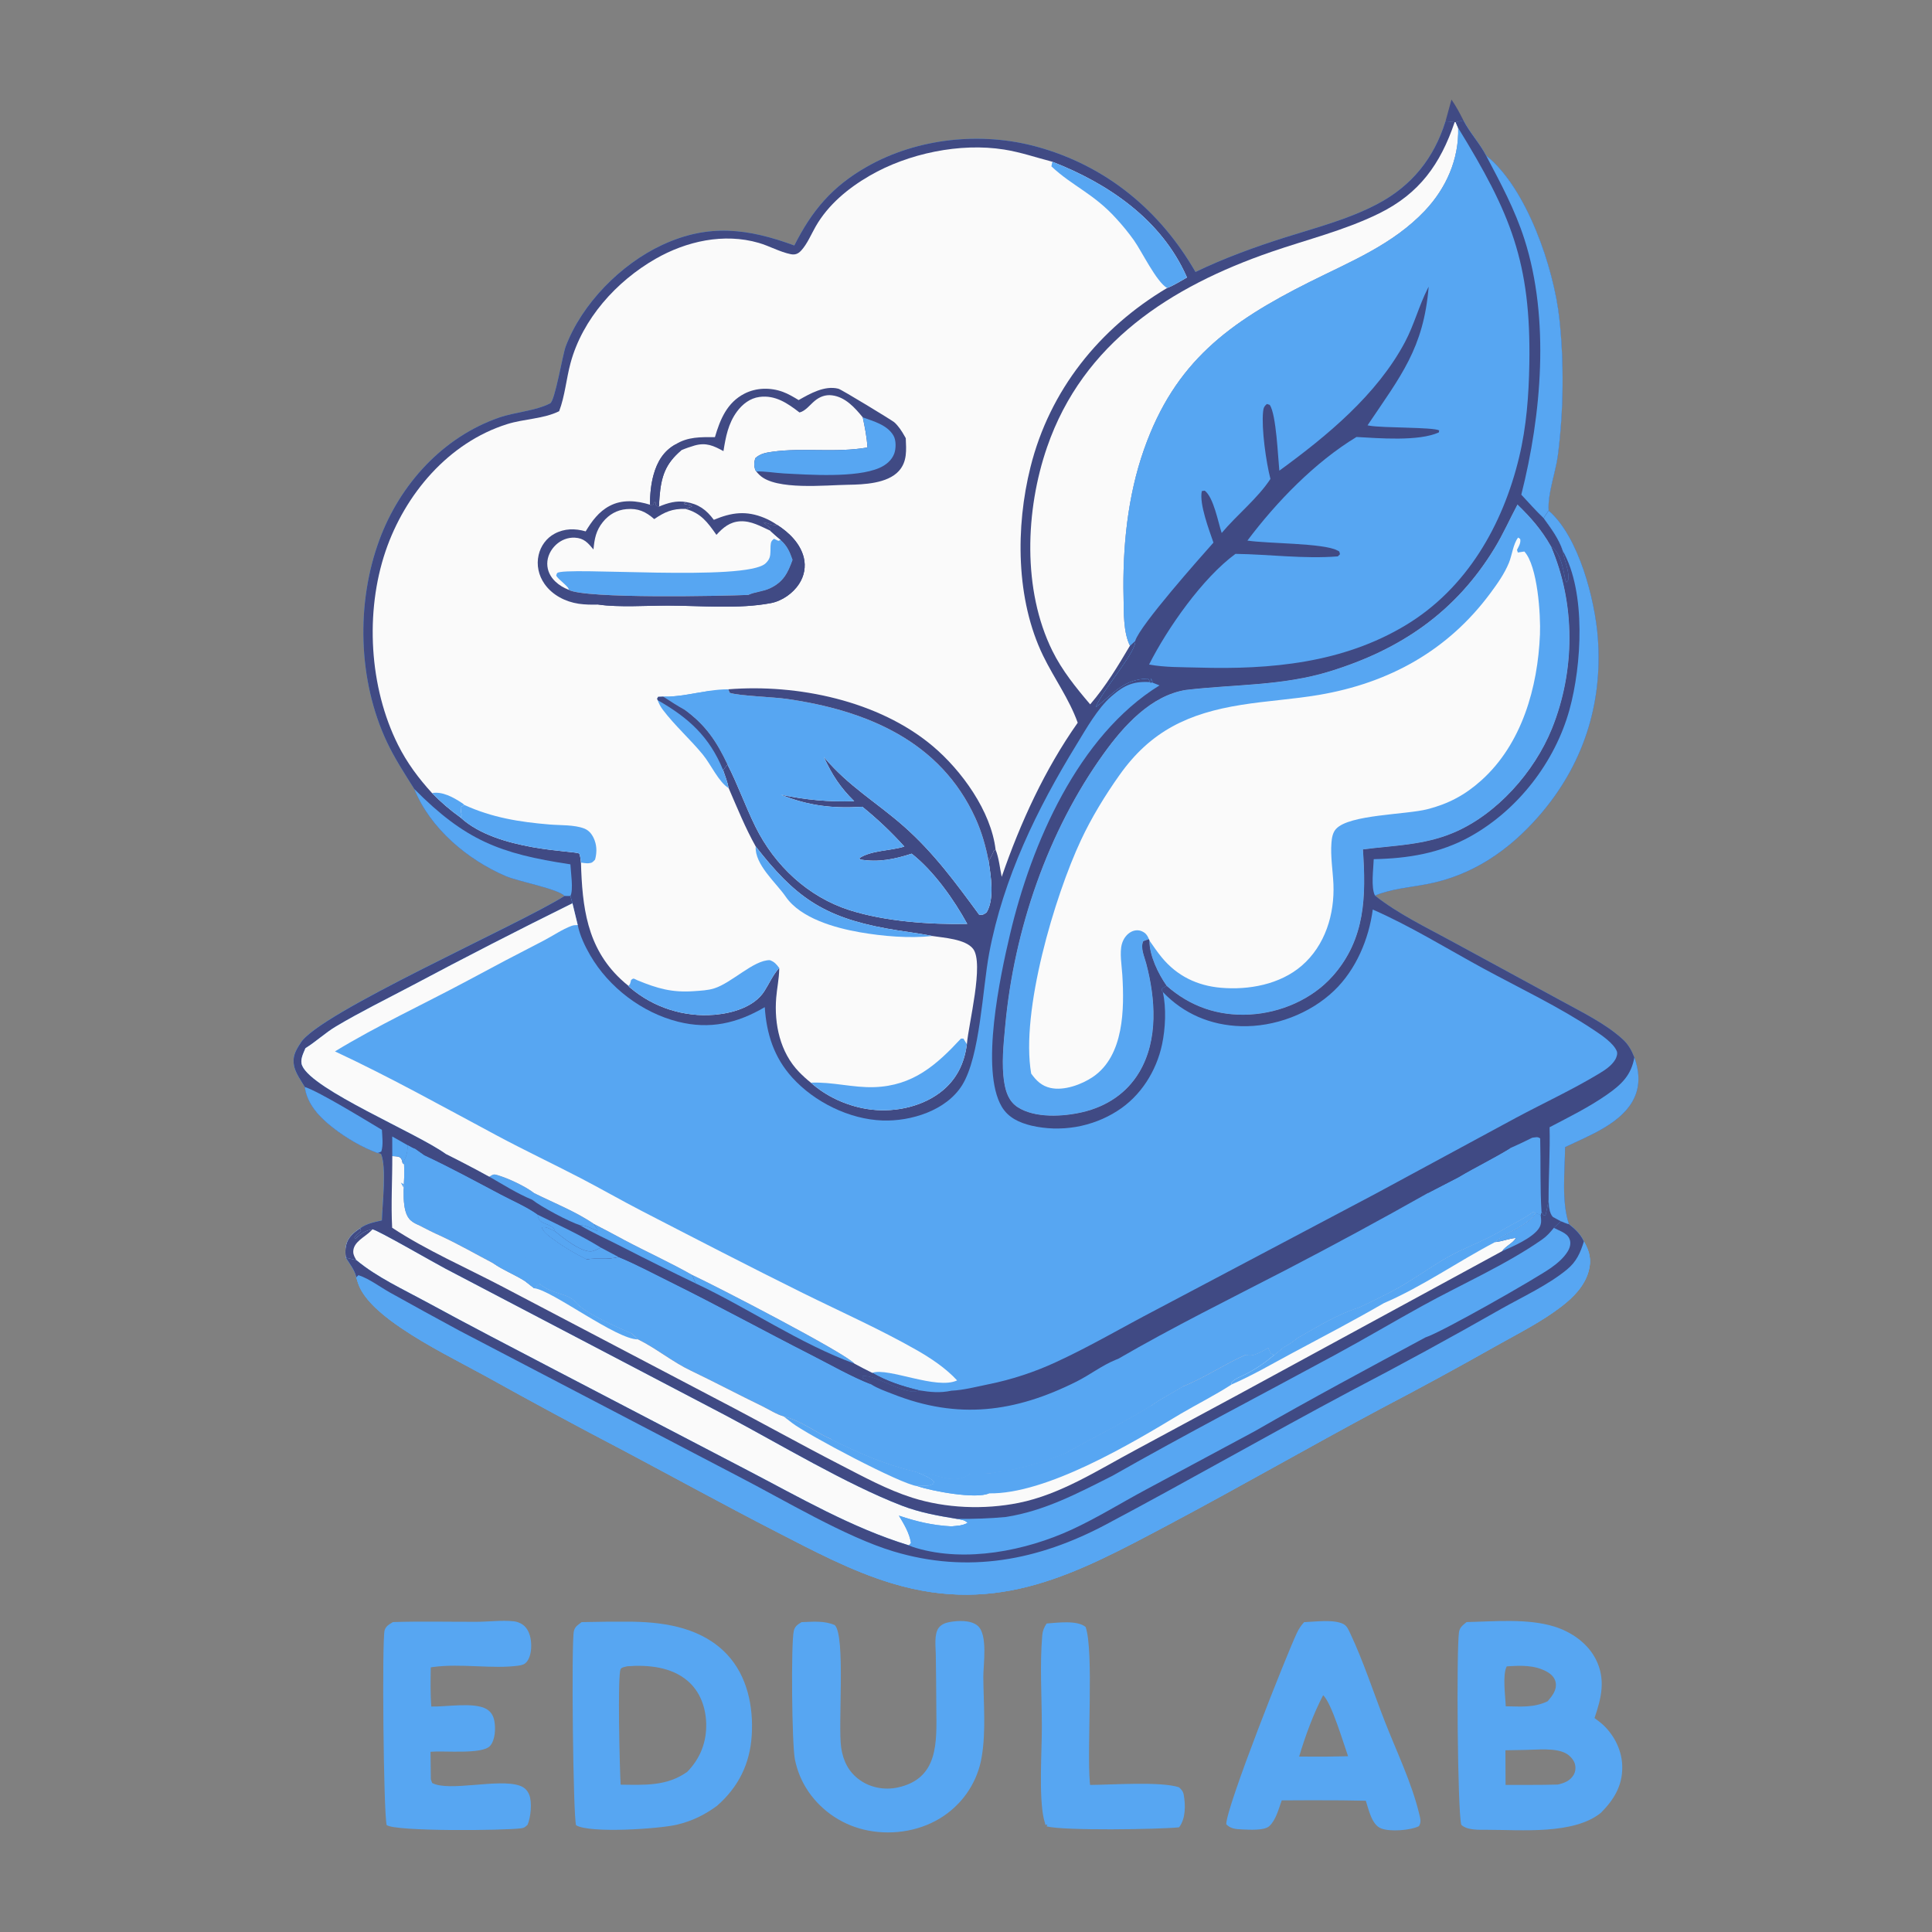 <?xml version="1.0" encoding="UTF-8"?> <svg xmlns="http://www.w3.org/2000/svg" width="50" height="50" viewBox="0 0 50 50" fill="none"><rect x="0" y="0" width="50" height="50" fill="#808080" stroke="none"/><path d="M37.873 3.116C38.04 3.439 38.297 3.711 38.46 4.026C39.517 4.866 40.212 6.943 40.354 8.231C40.481 9.383 40.465 10.635 40.317 11.784C40.259 12.236 40.048 12.768 40.079 13.215C40.855 13.883 41.278 15.513 41.352 16.512C41.48 18.236 40.965 19.816 39.824 21.122C39.042 22.017 38.098 22.661 36.916 22.884C36.458 22.97 36.022 23 35.584 23.177C36.171 23.643 36.899 23.994 37.557 24.352L40.401 25.898C40.942 26.197 41.548 26.485 42.005 26.905C42.145 27.034 42.228 27.189 42.297 27.364C42.419 27.699 42.452 28.061 42.304 28.394C42.005 29.067 41.123 29.389 40.504 29.688C40.499 30.301 40.406 31.104 40.605 31.682C40.77 31.815 40.901 31.934 40.991 32.127C41.14 32.388 41.195 32.609 41.112 32.904C41.007 33.283 40.714 33.578 40.41 33.812C39.895 34.209 39.295 34.508 38.73 34.826C37.738 35.387 36.738 35.931 35.729 36.459C33.885 37.445 32.073 38.488 30.226 39.468C27.853 40.727 25.86 41.811 23.089 40.978C22.028 40.659 21.03 40.125 20.049 39.62C18.736 38.944 17.44 38.233 16.137 37.54C14.94 36.915 13.752 36.274 12.572 35.617C11.841 35.218 11.08 34.842 10.39 34.375C10.02 34.125 9.528 33.751 9.323 33.345C9.277 33.253 9.247 33.156 9.22 33.057C9.19 32.882 9.045 32.701 8.952 32.55C8.936 32.449 8.933 32.343 8.954 32.242C8.997 32.028 9.149 31.901 9.324 31.787C9.484 31.667 9.691 31.628 9.883 31.584C9.895 31.173 10.01 30.202 9.86 29.861L9.768 29.838C9.374 29.695 8.961 29.451 8.629 29.194C8.284 28.927 7.944 28.58 7.889 28.131C7.791 27.968 7.653 27.778 7.612 27.591C7.561 27.352 7.648 27.191 7.778 26.995C8.225 26.227 13.448 23.927 14.611 23.186C14.448 23.006 13.416 22.814 13.091 22.675C12.098 22.25 11.13 21.437 10.721 20.419C10.47 20.022 10.211 19.624 10.011 19.198C9.265 17.609 9.212 15.609 9.821 13.966C10.351 12.535 11.46 11.312 12.92 10.806C13.331 10.664 13.861 10.634 14.238 10.439C14.365 10.373 14.558 9.185 14.641 8.965C15.06 7.859 16.068 6.837 17.136 6.34C18.334 5.782 19.356 5.911 20.557 6.353C21.015 5.446 21.539 4.824 22.437 4.314C23.739 3.573 25.395 3.402 26.835 3.798C28.628 4.291 30.022 5.446 30.939 7.039C31.682 6.68 32.473 6.393 33.26 6.144C34.066 5.89 34.898 5.675 35.649 5.279C36.54 4.809 37.114 4.09 37.411 3.135L37.647 3.159L37.672 3.159L37.873 3.116Z" fill="#57A6F2"></path><path d="M37.647 3.159L37.672 3.159L37.738 3.312C37.76 4.119 37.427 4.872 36.875 5.455C36.04 6.336 34.948 6.769 33.887 7.301C31.807 8.344 30.407 9.361 29.608 11.629C29.181 12.839 29.049 14.178 29.078 15.457C29.086 15.848 29.069 16.357 29.243 16.711L29.38 16.584C29.38 16.6 29.381 16.615 29.379 16.631C29.33 16.966 28.527 17.873 28.358 18.302C28.816 17.958 29.072 17.57 29.714 17.562L29.785 17.681L29.805 17.654L29.776 17.548L29.83 17.628L29.801 17.656C29.351 17.621 29.108 17.718 28.759 18.024C28.403 18.337 28.11 18.861 27.863 19.265C26.834 20.943 25.967 22.721 25.6 24.668C25.425 25.595 25.367 27.333 24.9 28.084C24.491 28.74 23.577 29.025 22.837 28.998C21.98 28.968 21.078 28.521 20.506 27.89C20.032 27.368 19.837 26.757 19.792 26.065C19.076 26.485 18.367 26.648 17.549 26.442C16.613 26.206 15.758 25.554 15.275 24.723C15.138 24.486 15.006 24.211 14.952 23.941L14.815 23.377L14.762 23.187C14.711 23.188 14.661 23.194 14.611 23.186C14.448 23.006 13.416 22.814 13.091 22.675C12.098 22.25 11.13 21.437 10.721 20.419C10.47 20.021 10.211 19.624 10.011 19.198C9.265 17.609 9.212 15.609 9.821 13.966C10.351 12.535 11.46 11.311 12.92 10.806C13.331 10.664 13.861 10.634 14.238 10.439C14.365 10.373 14.558 9.185 14.641 8.965C15.06 7.859 16.068 6.837 17.136 6.34C18.334 5.782 19.356 5.911 20.557 6.353C21.015 5.446 21.539 4.824 22.437 4.314C23.739 3.573 25.395 3.402 26.835 3.798C28.628 4.291 30.022 5.446 30.939 7.039C31.682 6.68 32.473 6.393 33.26 6.144C34.066 5.89 34.898 5.675 35.649 5.279C36.54 4.809 37.114 4.09 37.411 3.135L37.647 3.159Z" fill="#404A84"></path><path d="M37.647 3.159L37.672 3.159L37.738 3.312C37.76 4.119 37.427 4.872 36.875 5.455C36.04 6.336 34.948 6.769 33.887 7.301C31.807 8.344 30.407 9.361 29.608 11.629C29.181 12.839 29.049 14.178 29.078 15.457C29.086 15.848 29.069 16.357 29.243 16.711C28.93 17.242 28.617 17.76 28.214 18.229C27.846 17.797 27.486 17.353 27.234 16.841C26.457 15.266 26.536 13.201 27.098 11.573C28.032 8.866 30.305 7.413 32.901 6.518C33.834 6.196 34.793 5.964 35.684 5.527C36.734 5.012 37.278 4.248 37.647 3.159Z" fill="#FAFAFA"></path><path d="M10.721 20.419C12.039 21.744 12.927 22.094 14.762 22.369C14.77 22.561 14.845 23.032 14.762 23.187C14.711 23.188 14.661 23.194 14.611 23.187C14.448 23.006 13.416 22.814 13.091 22.675C12.098 22.25 11.13 21.437 10.721 20.419Z" fill="#57A6F2"></path><path d="M11.181 20.525C10.832 20.143 10.533 19.741 10.301 19.278C9.554 17.788 9.444 15.839 9.978 14.265C10.479 12.793 11.604 11.456 13.123 10.977C13.555 10.84 14.068 10.842 14.471 10.642C14.623 10.24 14.654 9.806 14.766 9.394C15.074 8.254 15.95 7.282 16.963 6.7C17.763 6.241 18.735 6.024 19.637 6.286C19.913 6.366 20.181 6.52 20.459 6.577C20.575 6.601 20.653 6.572 20.734 6.485C20.892 6.313 20.994 6.063 21.109 5.862C21.433 5.296 21.951 4.869 22.511 4.545C23.504 3.97 24.847 3.689 25.986 3.87C26.414 3.938 26.818 4.078 27.235 4.186C28.685 4.752 30.049 5.681 30.703 7.145C30.708 7.157 30.713 7.17 30.718 7.182C30.553 7.272 30.379 7.388 30.204 7.454C28.452 8.497 27.166 10.098 26.669 12.088C26.282 13.635 26.287 15.514 26.997 16.973C27.281 17.556 27.672 18.09 27.891 18.704C27.035 19.919 26.407 21.293 25.924 22.693C25.878 22.474 25.851 22.195 25.766 21.991C25.703 22.026 25.731 21.999 25.699 22.07C25.665 22.145 25.627 22.213 25.585 22.285C25.644 22.672 25.742 23.264 25.533 23.613C25.447 23.672 25.444 23.68 25.341 23.673C24.738 22.852 24.162 22.064 23.39 21.384C22.663 20.745 21.964 20.353 21.32 19.59C21.532 20.051 21.742 20.376 22.107 20.735C21.442 20.757 20.862 20.701 20.21 20.568C20.93 20.855 21.545 20.927 22.318 20.879C22.708 21.197 23.068 21.534 23.404 21.909C23.047 22.021 22.549 22.004 22.24 22.209L22.267 22.245C22.737 22.322 23.147 22.238 23.594 22.093C24.164 22.54 24.687 23.28 25.032 23.91C24.072 23.93 22.905 23.847 21.991 23.556C20.912 23.213 20.047 22.399 19.551 21.395C19.29 20.868 19.098 20.311 18.828 19.788L18.713 19.927C18.765 20.081 18.829 20.238 18.858 20.397C19.077 20.902 19.288 21.425 19.557 21.905C20.563 23.198 21.291 23.727 22.939 24.029C23.334 24.102 23.738 24.144 24.131 24.224C24.422 24.27 24.984 24.301 25.182 24.554C25.475 24.927 25.063 26.506 25.023 27.025C24.956 27.537 24.742 27.965 24.322 28.28C23.799 28.671 23.068 28.805 22.429 28.699C21.902 28.613 21.383 28.375 20.985 28.02C20.877 27.934 20.775 27.841 20.679 27.742C20.189 27.236 20.033 26.505 20.088 25.823C20.108 25.576 20.161 25.336 20.166 25.087C20.166 25.075 20.166 25.063 20.166 25.051C20.158 25.06 20.15 25.069 20.142 25.078C19.992 25.253 19.905 25.459 19.781 25.652C19.518 26.062 18.954 26.222 18.489 26.262C18.44 26.266 18.391 26.269 18.343 26.27C18.294 26.272 18.245 26.272 18.196 26.272C18.147 26.271 18.098 26.269 18.05 26.266C18.001 26.262 17.952 26.258 17.904 26.252C17.855 26.247 17.807 26.24 17.759 26.232C17.71 26.224 17.662 26.215 17.614 26.205C17.567 26.195 17.519 26.183 17.472 26.17C17.425 26.158 17.378 26.144 17.331 26.129C17.285 26.114 17.239 26.098 17.193 26.081C17.147 26.064 17.102 26.046 17.057 26.026C17.012 26.007 16.968 25.986 16.924 25.965C16.881 25.943 16.837 25.921 16.794 25.897C16.752 25.873 16.71 25.849 16.668 25.823C16.627 25.797 16.586 25.77 16.546 25.743C16.506 25.715 16.466 25.686 16.427 25.657C16.389 25.627 16.351 25.597 16.313 25.565C16.274 25.532 16.285 25.545 16.264 25.514C16.192 25.456 16.123 25.397 16.056 25.333C15.185 24.508 15.069 23.465 15.035 22.324C15.03 22.28 15.016 22.118 14.988 22.091C14.908 22.012 12.872 22.036 11.923 21.161C11.657 20.971 11.41 20.759 11.181 20.525Z" fill="#FAFAFA"></path><path d="M18.374 17.877C18.535 17.852 18.688 17.84 18.85 17.839L18.884 17.929C19.097 18.007 20.023 18.039 20.357 18.087C22.426 18.383 24.336 19.179 25.244 21.174C25.406 21.529 25.512 21.903 25.585 22.285C25.644 22.672 25.742 23.264 25.533 23.613C25.447 23.672 25.444 23.68 25.341 23.673C24.738 22.852 24.162 22.064 23.39 21.384C22.663 20.745 21.964 20.353 21.32 19.59C21.532 20.051 21.742 20.376 22.107 20.735C21.442 20.757 20.862 20.701 20.21 20.568C20.93 20.855 21.545 20.927 22.318 20.879C22.708 21.197 23.068 21.534 23.404 21.909C23.047 22.021 22.549 22.004 22.24 22.209L22.267 22.245C22.737 22.322 23.147 22.238 23.595 22.093C24.164 22.54 24.687 23.28 25.032 23.91C24.072 23.93 22.905 23.847 21.991 23.556C20.912 23.213 20.047 22.399 19.551 21.395C19.29 20.868 19.098 20.311 18.828 19.788C18.545 19.19 18.266 18.769 17.728 18.375C17.534 18.269 17.35 18.149 17.165 18.029C17.554 18.039 17.988 17.934 18.374 17.877Z" fill="#57A6F2"></path><path d="M17.165 18.029C17.554 18.039 17.988 17.934 18.374 17.877C18.276 17.954 18.18 17.991 18.064 18.034L17.955 18.02C17.982 18.039 18.013 18.05 18.043 18.064L18.188 18.008C18.136 18.037 18.079 18.083 18.016 18.075C17.992 18.072 17.97 18.062 17.948 18.055C17.788 18.19 17.825 18.223 17.728 18.375C17.534 18.269 17.35 18.149 17.165 18.029Z" fill="#57A6F2"></path><path d="M20.985 28.02C21.535 27.994 22.08 28.155 22.631 28.135C23.627 28.099 24.229 27.569 24.87 26.878L24.933 26.879L25.023 27.025C24.956 27.537 24.742 27.965 24.322 28.28C23.799 28.671 23.068 28.805 22.429 28.699C21.902 28.613 21.383 28.375 20.985 28.02Z" fill="#57A6F2"></path><path d="M16.264 25.514C16.311 25.461 16.298 25.487 16.319 25.415C16.324 25.398 16.328 25.38 16.332 25.363C16.407 25.298 16.407 25.333 16.497 25.37C17.016 25.583 17.392 25.692 17.961 25.651C18.128 25.639 18.318 25.631 18.478 25.581C18.933 25.442 19.505 24.842 19.924 24.849C20.047 24.895 20.09 24.951 20.166 25.051C20.158 25.06 20.15 25.069 20.142 25.078C19.992 25.253 19.905 25.459 19.781 25.652C19.518 26.062 18.954 26.222 18.489 26.262C18.44 26.266 18.392 26.269 18.343 26.27C18.294 26.272 18.245 26.272 18.196 26.272C18.147 26.271 18.098 26.269 18.05 26.266C18.001 26.262 17.952 26.258 17.904 26.253C17.855 26.247 17.807 26.24 17.759 26.232C17.71 26.224 17.662 26.215 17.615 26.205C17.567 26.195 17.519 26.183 17.472 26.17C17.425 26.158 17.378 26.144 17.331 26.129C17.285 26.114 17.239 26.098 17.193 26.081C17.147 26.064 17.102 26.046 17.057 26.026C17.012 26.007 16.968 25.986 16.924 25.965C16.881 25.943 16.837 25.921 16.794 25.897C16.752 25.873 16.71 25.849 16.668 25.823C16.627 25.797 16.586 25.771 16.546 25.743C16.506 25.715 16.466 25.686 16.427 25.657C16.389 25.627 16.351 25.597 16.313 25.565C16.274 25.532 16.285 25.545 16.264 25.514Z" fill="#57A6F2"></path><path d="M27.235 4.186C28.685 4.752 30.049 5.681 30.703 7.145C30.708 7.158 30.713 7.17 30.718 7.182C30.553 7.272 30.379 7.388 30.204 7.454C29.924 7.287 29.556 6.518 29.349 6.223C29.206 6.022 29.05 5.831 28.883 5.65C28.294 5.003 27.766 4.825 27.21 4.306L27.235 4.186Z" fill="#57A6F2"></path><path d="M12.019 20.833C12.733 21.159 13.445 21.274 14.224 21.338C14.498 21.361 14.865 21.342 15.123 21.443C15.262 21.498 15.344 21.622 15.393 21.76C15.449 21.917 15.444 22.088 15.4 22.247C15.337 22.314 15.324 22.335 15.226 22.341C15.166 22.345 15.095 22.331 15.035 22.324C15.03 22.28 15.016 22.118 14.988 22.091C14.908 22.012 12.872 22.036 11.923 21.161L11.946 21.099C11.932 21.027 11.924 20.96 11.921 20.887L12.019 20.833Z" fill="#57A6F2"></path><path d="M18.85 17.839C20.636 17.697 22.737 18.132 24.134 19.305C24.885 19.936 25.65 20.993 25.766 21.991C25.703 22.026 25.731 21.999 25.699 22.07C25.665 22.145 25.627 22.213 25.585 22.285C25.512 21.903 25.406 21.529 25.244 21.174C24.336 19.179 22.426 18.383 20.357 18.087C20.023 18.039 19.096 18.007 18.884 17.929L18.85 17.839Z" fill="#404A84"></path><path d="M19.557 21.905C20.563 23.198 21.291 23.727 22.939 24.029C23.334 24.102 23.738 24.144 24.131 24.224C23.526 24.289 22.844 24.23 22.247 24.126C21.612 24.015 20.719 23.766 20.335 23.207C20.085 22.843 19.529 22.378 19.557 21.905Z" fill="#57A6F2"></path><path d="M17.02 18.12L17.007 18.081L17.033 18.034L17.165 18.029C17.35 18.149 17.534 18.269 17.727 18.375C18.266 18.77 18.545 19.19 18.828 19.788L18.713 19.927C18.765 20.081 18.829 20.238 18.858 20.397C18.603 20.245 18.393 19.777 18.192 19.532C17.864 19.132 17.467 18.782 17.155 18.37C17.093 18.288 17.056 18.216 17.02 18.12Z" fill="#57A6F2"></path><path d="M17.02 18.12L17.007 18.081L17.033 18.034L17.165 18.029C17.35 18.149 17.534 18.269 17.727 18.375C18.266 18.77 18.545 19.19 18.828 19.788L18.713 19.927C18.361 19.066 17.82 18.576 17.02 18.12Z" fill="#404A84"></path><path d="M11.181 20.525C11.444 20.476 11.733 20.634 11.95 20.778C11.987 20.803 11.99 20.807 12.019 20.833L11.921 20.887C11.924 20.96 11.932 21.027 11.946 21.099L11.923 21.161C11.657 20.971 11.41 20.759 11.181 20.525Z" fill="#57A6F2"></path><path d="M17.056 13.11C17.285 13.014 17.504 12.951 17.752 12.992C18.079 13.045 18.278 13.191 18.474 13.453C18.933 13.261 19.311 13.208 19.786 13.405C19.902 13.453 20.011 13.515 20.114 13.585C20.421 13.781 20.711 14.065 20.801 14.427C20.86 14.663 20.813 14.908 20.68 15.111C20.52 15.357 20.237 15.555 19.947 15.609C19.113 15.767 18.139 15.674 17.288 15.673C16.699 15.672 16.054 15.722 15.471 15.647C15.305 15.651 15.141 15.649 14.976 15.625C14.633 15.574 14.295 15.401 14.093 15.113C13.939 14.894 13.879 14.624 13.94 14.362C13.993 14.131 14.141 13.925 14.353 13.812C14.609 13.674 14.884 13.673 15.157 13.752C15.317 13.487 15.496 13.241 15.777 13.093C16.105 12.919 16.479 12.955 16.822 13.062L16.889 13.081L16.937 12.988L16.97 12.994L16.979 13.085C17.004 13.094 17.029 13.109 17.056 13.11Z" fill="#FAFAFA"></path><path d="M20.204 13.972C20.376 14.126 20.441 14.275 20.515 14.489C20.392 14.832 20.278 15.062 19.933 15.227C19.751 15.314 19.548 15.32 19.377 15.396C18.702 15.424 15.141 15.501 14.717 15.264C14.735 15.185 14.45 15.007 14.395 14.896C14.403 14.874 14.405 14.847 14.421 14.83C14.593 14.654 19.321 15.063 19.817 14.576C19.923 14.472 19.937 14.394 19.94 14.253C19.941 14.213 19.939 14.172 19.942 14.132C19.95 14.039 19.954 14.003 20.031 13.944L20.145 13.997L20.204 13.972Z" fill="#57A6F2"></path><path d="M17.056 13.11C17.285 13.014 17.504 12.951 17.752 12.992L17.696 13.039L17.893 13.079L17.907 13.107L17.736 13.17C17.399 13.162 17.206 13.248 16.931 13.434C16.71 13.24 16.515 13.15 16.214 13.176C15.966 13.196 15.756 13.318 15.602 13.51C15.423 13.733 15.385 13.944 15.359 14.22C15.213 14.047 15.115 13.928 14.878 13.915C14.695 13.905 14.522 13.975 14.389 14.098C14.254 14.224 14.163 14.401 14.163 14.588C14.164 14.771 14.242 14.926 14.373 15.051C14.477 15.149 14.586 15.211 14.717 15.264C15.141 15.501 18.702 15.424 19.377 15.396C19.548 15.32 19.751 15.314 19.933 15.227C20.278 15.062 20.392 14.832 20.515 14.489C20.441 14.275 20.376 14.126 20.204 13.972C20.111 13.895 20.02 13.816 19.932 13.733L19.951 13.681L19.771 13.528C19.791 13.505 20.007 13.622 20.114 13.585C20.421 13.781 20.711 14.065 20.801 14.427C20.86 14.663 20.813 14.908 20.68 15.111C20.52 15.357 20.237 15.555 19.947 15.609C19.113 15.767 18.139 15.674 17.288 15.673C16.699 15.672 16.054 15.722 15.471 15.647C15.305 15.651 15.141 15.649 14.976 15.625C14.633 15.574 14.295 15.401 14.093 15.113C13.939 14.894 13.879 14.624 13.94 14.362C13.993 14.131 14.141 13.925 14.353 13.812C14.609 13.674 14.884 13.673 15.157 13.752C15.317 13.487 15.496 13.241 15.777 13.093C16.105 12.919 16.479 12.955 16.822 13.062L16.889 13.081L16.937 12.988L16.97 12.994L16.979 13.085C17.004 13.094 17.029 13.109 17.056 13.11Z" fill="#404A84"></path><path d="M19.932 13.733L19.951 13.681L19.771 13.528C19.791 13.505 20.007 13.622 20.114 13.585C20.421 13.781 20.711 14.065 20.801 14.427C20.86 14.663 20.813 14.908 20.68 15.111C20.52 15.357 20.237 15.554 19.947 15.609C19.113 15.767 18.139 15.674 17.288 15.672C16.699 15.672 16.054 15.722 15.471 15.647C16.213 15.579 18.932 15.794 19.378 15.453L19.377 15.396C19.548 15.32 19.751 15.314 19.933 15.227C20.278 15.062 20.392 14.832 20.515 14.489C20.441 14.275 20.376 14.126 20.204 13.972C20.111 13.895 20.02 13.816 19.932 13.733Z" fill="#404A84"></path><path d="M17.752 12.992C18.079 13.045 18.278 13.191 18.474 13.453C18.933 13.261 19.311 13.208 19.786 13.405C19.902 13.453 20.011 13.515 20.114 13.585C20.007 13.622 19.791 13.505 19.771 13.528L19.951 13.681L19.932 13.733C19.684 13.62 19.439 13.476 19.156 13.491C18.889 13.506 18.713 13.653 18.541 13.842C18.313 13.518 18.139 13.275 17.736 13.17L17.907 13.107L17.893 13.079L17.696 13.039L17.752 12.992Z" fill="#404A84"></path><path d="M18.502 11.314C18.636 10.856 18.815 10.419 19.267 10.187C19.572 10.031 19.939 10.024 20.259 10.141C20.402 10.193 20.539 10.276 20.669 10.354C20.967 10.185 21.343 9.97 21.697 10.06C21.782 10.082 23.09 10.881 23.14 10.925C23.249 11.019 23.34 11.16 23.41 11.285C23.421 11.303 23.431 11.322 23.441 11.34C23.454 11.643 23.482 11.946 23.262 12.189C22.968 12.514 22.357 12.54 21.945 12.546C21.377 12.553 20.079 12.696 19.66 12.296C19.611 12.25 19.611 12.246 19.572 12.201C19.565 12.191 19.557 12.182 19.552 12.171C19.508 12.071 19.513 11.953 19.55 11.855C19.676 11.739 19.827 11.714 19.991 11.691C20.792 11.58 21.618 11.725 22.45 11.581C22.434 11.314 22.384 11.062 22.328 10.801C22.122 10.549 21.877 10.274 21.532 10.231C21.365 10.21 21.217 10.266 21.089 10.371C20.964 10.472 20.847 10.638 20.691 10.675C20.383 10.437 20.067 10.218 19.654 10.273C19.411 10.305 19.214 10.46 19.072 10.652C18.845 10.962 18.782 11.306 18.723 11.675C18.465 11.534 18.276 11.447 17.979 11.529C17.861 11.563 17.746 11.603 17.633 11.651C17.22 12.002 17.112 12.329 17.069 12.862C17.062 12.945 17.057 13.027 17.056 13.11C17.029 13.109 17.004 13.094 16.979 13.085L16.97 12.994L16.937 12.988L16.889 13.081L16.822 13.062C16.822 12.802 16.845 12.534 16.916 12.282C17.008 11.952 17.173 11.672 17.48 11.502C17.8 11.301 18.136 11.311 18.502 11.314Z" fill="#404A84"></path><path d="M22.328 10.801C22.61 10.903 22.964 10.998 23.123 11.273C23.194 11.394 23.19 11.607 23.144 11.736C23.078 11.916 22.927 12.036 22.756 12.111C22.155 12.371 20.944 12.287 20.28 12.252C20.049 12.239 19.802 12.194 19.572 12.201C19.565 12.191 19.557 12.182 19.552 12.171C19.508 12.071 19.513 11.953 19.55 11.855C19.676 11.739 19.827 11.714 19.991 11.691C20.792 11.58 21.618 11.725 22.45 11.581C22.434 11.314 22.384 11.062 22.328 10.801Z" fill="#57A6F2"></path><path d="M17.48 11.502C17.498 11.502 17.515 11.502 17.532 11.502C17.721 11.496 17.911 11.409 18.107 11.392C18.112 11.401 18.116 11.411 18.124 11.419C18.131 11.426 18.14 11.429 18.148 11.434C18.127 11.435 18.105 11.434 18.083 11.436C17.937 11.443 17.709 11.518 17.602 11.611L17.633 11.651C17.22 12.002 17.112 12.329 17.069 12.862C17.062 12.945 17.057 13.027 17.056 13.11C17.029 13.109 17.004 13.094 16.979 13.085L16.97 12.994L16.937 12.988L16.889 13.081L16.822 13.062C16.822 12.802 16.845 12.534 16.916 12.282C17.008 11.952 17.173 11.672 17.48 11.502Z" fill="#404A84"></path><path d="M37.873 3.116C38.04 3.439 38.297 3.711 38.46 4.026C39.517 4.866 40.212 6.943 40.354 8.231C40.481 9.383 40.465 10.635 40.317 11.784C40.259 12.236 40.048 12.768 40.079 13.215C40.037 13.28 39.989 13.344 39.952 13.412C40.144 13.677 40.344 13.943 40.446 14.257C40.473 14.486 40.612 14.757 40.589 14.981C40.583 15.037 40.576 15.032 40.539 15.07C40.507 15.009 40.518 15.039 40.503 14.964C40.453 14.711 40.391 14.354 40.188 14.177C40.172 14.163 40.155 14.15 40.138 14.136C40.778 15.622 40.769 17.364 40.163 18.862C39.71 19.98 38.735 21.084 37.607 21.556C36.843 21.876 36.078 21.879 35.273 21.983C35.355 23.186 35.342 24.296 34.496 25.256C33.96 25.863 33.142 26.214 32.338 26.257C31.525 26.3 30.802 26.051 30.193 25.514L30.073 25.581C30.073 25.659 30.059 25.63 30.095 25.674C30.186 26.091 30.162 26.614 30.074 27.03C29.927 27.722 29.518 28.371 28.914 28.752C28.873 28.778 28.832 28.803 28.79 28.827C28.748 28.851 28.706 28.873 28.663 28.895C28.619 28.916 28.576 28.937 28.532 28.957C28.488 28.976 28.443 28.994 28.398 29.012C28.353 29.029 28.308 29.045 28.262 29.06C28.216 29.075 28.17 29.089 28.123 29.102C28.077 29.115 28.03 29.126 27.983 29.137C27.936 29.147 27.889 29.157 27.841 29.165C27.793 29.173 27.746 29.18 27.698 29.185C27.65 29.191 27.602 29.196 27.554 29.199C27.506 29.202 27.457 29.204 27.409 29.205C27.361 29.206 27.313 29.206 27.264 29.205C27.216 29.203 27.168 29.201 27.12 29.197C27.072 29.193 27.024 29.188 26.976 29.182C26.928 29.176 26.881 29.168 26.833 29.16C26.786 29.151 26.738 29.142 26.691 29.131C26.38 29.055 26.094 28.926 25.925 28.641C25.364 27.692 25.884 25.258 26.14 24.177C26.689 21.847 27.898 19.041 30.008 17.738L29.801 17.656L29.83 17.629L29.776 17.548L29.805 17.654L29.785 17.681L29.714 17.562C29.072 17.57 28.816 17.958 28.358 18.302C28.527 17.873 29.33 16.966 29.379 16.631C29.381 16.616 29.38 16.6 29.38 16.584L29.243 16.711C29.069 16.357 29.086 15.848 29.078 15.457C29.049 14.178 29.181 12.839 29.608 11.629C30.407 9.361 31.807 8.344 33.887 7.301C34.948 6.769 36.04 6.336 36.875 5.455C37.427 4.872 37.76 4.119 37.738 3.312L37.672 3.159L37.873 3.116Z" fill="#57A6F2"></path><path d="M30.688 17.855C31.955 17.705 33.179 17.755 34.42 17.372C36.253 16.807 37.675 15.836 38.679 14.185C38.902 13.819 39.071 13.433 39.272 13.057C39.62 13.394 39.898 13.714 40.138 14.136C40.778 15.622 40.769 17.364 40.163 18.862C39.71 19.98 38.735 21.084 37.607 21.556C36.843 21.876 36.078 21.879 35.273 21.983C35.355 23.186 35.342 24.296 34.496 25.256C33.96 25.864 33.142 26.214 32.338 26.257C31.525 26.3 30.802 26.051 30.193 25.514C29.972 25.199 29.745 24.73 29.746 24.339L29.736 24.308C29.685 24.32 29.637 24.34 29.588 24.358C29.509 24.53 29.617 24.754 29.664 24.933C29.904 25.84 29.984 26.912 29.484 27.75C29.158 28.297 28.636 28.637 28.021 28.782C27.52 28.901 26.782 28.945 26.335 28.653C26.113 28.508 26.031 28.272 25.99 28.021C25.912 27.545 25.971 27.02 26.015 26.541C26.243 24.068 27.111 21.514 28.573 19.489C29.083 18.782 29.785 18.001 30.688 17.855Z" fill="#FAFAFA"></path><path d="M30.688 17.855C31.955 17.705 33.179 17.755 34.42 17.372C36.253 16.807 37.675 15.836 38.679 14.185C38.902 13.819 39.071 13.433 39.272 13.057C39.62 13.394 39.898 13.714 40.138 14.136C40.778 15.622 40.769 17.364 40.163 18.862C39.71 19.98 38.735 21.084 37.607 21.556C36.843 21.876 36.078 21.879 35.273 21.983C35.355 23.186 35.342 24.296 34.496 25.256C33.96 25.864 33.142 26.214 32.338 26.257C31.525 26.3 30.802 26.051 30.193 25.514C29.972 25.199 29.745 24.73 29.746 24.339C29.85 24.489 29.953 24.64 30.069 24.781C30.462 25.257 30.981 25.509 31.593 25.563C32.316 25.627 33.127 25.477 33.688 24.993C34.295 24.47 34.542 23.66 34.509 22.88C34.493 22.529 34.43 22.16 34.458 21.809C34.468 21.683 34.489 21.546 34.579 21.45C34.924 21.078 36.387 21.085 36.943 20.942C37.489 20.802 37.918 20.573 38.337 20.196C39.389 19.251 39.798 17.786 39.854 16.42C39.875 15.919 39.795 14.648 39.45 14.273L39.281 14.299L39.26 14.23C39.298 14.154 39.35 14.073 39.347 13.986C39.345 13.934 39.337 13.946 39.289 13.912C39.159 14.081 39.132 14.369 39.05 14.568C38.935 14.847 38.752 15.107 38.573 15.348C37.475 16.833 35.955 17.675 34.134 17.984C33.468 18.097 32.791 18.135 32.124 18.242C30.758 18.46 29.784 18.914 28.974 20.056C28.602 20.58 28.245 21.164 27.974 21.745C27.295 23.195 26.407 26.171 26.687 27.784C26.819 27.968 26.956 28.103 27.184 28.155C27.536 28.236 27.996 28.066 28.284 27.871C29.094 27.32 29.098 26.105 29.046 25.237C29.032 25 28.971 24.658 29.034 24.431C29.072 24.297 29.157 24.173 29.285 24.11C29.369 24.07 29.468 24.063 29.553 24.102C29.656 24.148 29.693 24.209 29.736 24.308C29.685 24.32 29.637 24.34 29.588 24.358C29.509 24.53 29.617 24.754 29.664 24.933C29.904 25.84 29.984 26.912 29.484 27.75C29.158 28.297 28.636 28.637 28.021 28.782C27.52 28.901 26.782 28.945 26.335 28.653C26.113 28.508 26.031 28.272 25.99 28.021C25.912 27.545 25.971 27.02 26.015 26.541C26.243 24.068 27.111 21.514 28.573 19.489C29.083 18.782 29.785 18.001 30.688 17.855Z" fill="#57A6F2"></path><path d="M37.873 3.116C38.04 3.439 38.297 3.711 38.46 4.026C39.517 4.866 40.212 6.943 40.354 8.231C40.481 9.383 40.465 10.635 40.317 11.784C40.259 12.236 40.048 12.768 40.079 13.215C40.037 13.28 39.989 13.344 39.952 13.412C40.144 13.677 40.344 13.943 40.446 14.257C40.473 14.486 40.612 14.757 40.589 14.981C40.583 15.037 40.576 15.032 40.539 15.07C40.507 15.009 40.518 15.039 40.503 14.964C40.453 14.711 40.391 14.354 40.188 14.177C40.172 14.163 40.155 14.15 40.138 14.136C39.898 13.713 39.62 13.394 39.272 13.057C39.071 13.433 38.902 13.819 38.679 14.185C37.675 15.836 36.253 16.807 34.42 17.372C33.179 17.755 31.955 17.705 30.688 17.855C29.785 18.001 29.083 18.782 28.573 19.489C27.111 21.514 26.243 24.068 26.015 26.541C25.971 27.02 25.912 27.545 25.99 28.021C26.031 28.272 26.113 28.508 26.335 28.653C26.782 28.945 27.52 28.901 28.021 28.782C28.636 28.637 29.158 28.297 29.484 27.75C29.984 26.911 29.904 25.84 29.664 24.932C29.617 24.754 29.509 24.53 29.588 24.358C29.637 24.34 29.685 24.32 29.736 24.308L29.746 24.339C29.745 24.729 29.972 25.199 30.193 25.514L30.073 25.581C30.073 25.659 30.059 25.63 30.095 25.674C30.186 26.091 30.162 26.614 30.074 27.03C29.927 27.722 29.518 28.371 28.914 28.752C28.873 28.778 28.832 28.803 28.79 28.827C28.748 28.851 28.706 28.873 28.663 28.895C28.619 28.916 28.576 28.937 28.532 28.957C28.488 28.976 28.443 28.994 28.398 29.012C28.353 29.029 28.308 29.045 28.262 29.06C28.216 29.075 28.17 29.089 28.123 29.102C28.077 29.115 28.03 29.126 27.983 29.137C27.936 29.147 27.889 29.157 27.841 29.165C27.793 29.173 27.746 29.18 27.698 29.185C27.65 29.191 27.602 29.196 27.554 29.199C27.506 29.202 27.457 29.204 27.409 29.205C27.361 29.206 27.313 29.206 27.264 29.205C27.216 29.203 27.168 29.201 27.12 29.197C27.072 29.193 27.024 29.188 26.976 29.182C26.928 29.176 26.881 29.168 26.833 29.16C26.786 29.151 26.738 29.142 26.691 29.131C26.38 29.055 26.094 28.926 25.925 28.641C25.364 27.692 25.884 25.258 26.14 24.177C26.689 21.847 27.898 19.041 30.008 17.738L29.801 17.656L29.83 17.629L29.776 17.548L29.805 17.654L29.785 17.681L29.714 17.562C29.072 17.57 28.816 17.958 28.358 18.302C28.527 17.873 29.33 16.966 29.379 16.631C29.381 16.616 29.38 16.6 29.38 16.584C29.506 16.176 31.072 14.417 31.404 14.043C31.297 13.727 31.031 13.042 31.103 12.709L31.178 12.698C31.409 12.871 31.525 13.518 31.617 13.794C32.005 13.33 32.553 12.895 32.879 12.394C32.766 11.963 32.645 11.095 32.688 10.662C32.698 10.563 32.711 10.518 32.788 10.455L32.861 10.478C33.031 10.729 33.074 11.839 33.109 12.181C34.343 11.283 35.638 10.214 36.361 8.852C36.598 8.406 36.723 7.912 36.951 7.463C36.959 7.448 36.966 7.434 36.974 7.42C36.843 9.016 36.249 9.733 35.392 11.007L35.443 11.017C35.8 11.079 37.076 11.052 37.246 11.138L37.237 11.191C36.711 11.429 35.676 11.34 35.106 11.309C34.027 11.963 33.032 12.993 32.283 13.99C32.791 14.07 34.243 14.053 34.606 14.243C34.679 14.281 34.654 14.258 34.679 14.343L34.623 14.399C33.743 14.469 32.855 14.346 31.974 14.334C31.122 14.959 30.216 16.252 29.738 17.198C30.15 17.275 30.601 17.265 31.02 17.277C32.88 17.332 34.755 17.161 36.383 16.178C37.961 15.226 38.895 13.586 39.315 11.833C39.505 11.043 39.565 10.232 39.579 9.422C39.626 6.785 39.09 5.514 37.738 3.312L37.672 3.159L37.873 3.116Z" fill="#404A84"></path><path d="M38.46 4.026C39.517 4.866 40.212 6.943 40.354 8.231C40.481 9.383 40.465 10.635 40.317 11.784C40.259 12.236 40.048 12.768 40.079 13.215C40.037 13.28 39.989 13.344 39.952 13.412C39.749 13.221 39.562 13.006 39.371 12.802C39.895 10.734 40.112 8.251 39.453 6.194C39.206 5.423 38.835 4.737 38.46 4.026Z" fill="#57A6F2"></path><path d="M14.762 23.187L14.815 23.377C13.419 24.067 12.034 24.778 10.66 25.509C10.007 25.854 9.336 26.183 8.702 26.56C8.417 26.729 8.178 26.958 7.905 27.127C7.848 27.268 7.756 27.431 7.822 27.582C8.097 28.212 10.801 29.325 11.542 29.866C11.919 30.054 12.293 30.25 12.663 30.453C12.761 30.397 12.767 30.378 12.879 30.412C13.161 30.497 13.598 30.7 13.824 30.877C14.327 31.126 14.909 31.357 15.369 31.674C15.633 31.81 15.896 31.948 16.156 32.09C16.737 32.398 17.342 32.672 17.913 32.995C18.514 33.273 21.883 35.016 22.113 35.29C22.265 35.373 22.419 35.452 22.574 35.528C22.951 35.748 23.359 35.879 23.782 35.981C23.455 36.146 22.689 35.568 22.315 35.608L22.327 35.667C22.407 35.697 22.448 35.713 22.506 35.777C22.521 35.793 22.533 35.81 22.547 35.826C22.711 35.934 22.923 36.006 23.106 36.078C24.788 36.744 26.265 36.555 27.862 35.754C28.204 35.583 28.517 35.338 28.871 35.193C28.895 35.183 28.919 35.174 28.943 35.164C30.358 34.343 31.837 33.612 33.291 32.86C34.522 32.22 35.742 31.56 36.95 30.878L37.742 30.468C38.183 30.205 38.648 29.983 39.087 29.712C39.279 29.627 39.468 29.538 39.655 29.444C39.737 29.436 39.793 29.41 39.86 29.463C39.876 30.096 39.855 30.731 39.894 31.363L39.943 31.449L39.999 31.447C40.031 31.318 40.055 31.19 40.077 31.059C40.091 31.206 40.087 31.371 40.185 31.49C40.255 31.529 40.324 31.569 40.395 31.604C40.464 31.631 40.534 31.664 40.605 31.682C40.77 31.815 40.901 31.934 40.991 32.127C41.14 32.388 41.195 32.609 41.112 32.904C41.007 33.283 40.715 33.578 40.41 33.812C39.895 34.209 39.295 34.508 38.73 34.826C37.738 35.387 36.738 35.931 35.729 36.459C33.885 37.445 32.073 38.488 30.226 39.468C27.853 40.727 25.86 41.811 23.089 40.978C22.028 40.659 21.03 40.125 20.049 39.62C18.736 38.944 17.44 38.233 16.137 37.54C14.94 36.915 13.752 36.274 12.572 35.617C11.841 35.218 11.08 34.842 10.39 34.375C10.02 34.125 9.528 33.751 9.323 33.345C9.277 33.253 9.247 33.156 9.22 33.057C9.19 32.882 9.045 32.701 8.952 32.55C8.936 32.449 8.933 32.343 8.954 32.242C8.997 32.028 9.149 31.901 9.324 31.787C9.484 31.667 9.691 31.628 9.883 31.584C9.895 31.172 10.01 30.202 9.86 29.861L9.768 29.838C9.374 29.695 8.961 29.451 8.629 29.194C8.284 28.927 7.944 28.58 7.889 28.131C7.791 27.968 7.653 27.778 7.612 27.591C7.561 27.352 7.648 27.191 7.778 26.995C8.225 26.227 13.448 23.927 14.611 23.186C14.661 23.194 14.711 23.188 14.762 23.187Z" fill="#57A6F2"></path><path d="M40.395 31.604C40.464 31.631 40.534 31.664 40.605 31.682C40.77 31.815 40.901 31.934 40.991 32.127C41.14 32.388 41.195 32.609 41.112 32.904C41.007 33.283 40.715 33.578 40.41 33.812C39.895 34.209 39.295 34.508 38.73 34.826C37.738 35.387 36.738 35.931 35.729 36.459C33.885 37.445 32.073 38.488 30.226 39.468C27.853 40.727 25.86 41.811 23.089 40.978C22.028 40.659 21.03 40.125 20.048 39.62C18.736 38.944 17.44 38.233 16.137 37.54C14.94 36.915 13.752 36.274 12.572 35.617C11.841 35.218 11.08 34.842 10.39 34.375C10.02 34.125 9.528 33.751 9.323 33.344C9.277 33.253 9.247 33.156 9.22 33.057C9.19 32.882 9.045 32.701 8.952 32.55C8.936 32.449 8.933 32.343 8.954 32.242C8.997 32.028 9.149 31.901 9.324 31.787L9.343 31.855L9.296 31.897C9.254 31.936 9.214 31.975 9.175 32.018L9.187 32.063C9.199 32.053 9.21 32.041 9.223 32.031C9.356 31.912 9.464 31.844 9.64 31.814C9.775 31.832 11.226 32.674 11.521 32.828L18.802 36.641C20.179 37.374 21.912 38.415 23.332 38.963C23.8 39.144 24.275 39.228 24.768 39.309C25.194 39.311 25.609 39.3 26.033 39.259C27.037 39.102 27.897 38.643 28.791 38.193C30.693 37.111 32.641 36.101 34.564 35.058C35.317 34.65 36.054 34.213 36.804 33.799C37.799 33.249 38.986 32.726 39.91 32.078C40.032 31.993 40.121 31.891 40.214 31.777L40.395 31.604Z" fill="#57A6F2"></path><path d="M9.324 31.787L9.343 31.855L9.296 31.897C9.254 31.936 9.214 31.975 9.175 32.018L9.187 32.063C9.199 32.053 9.21 32.041 9.223 32.031C9.356 31.912 9.464 31.844 9.64 31.814C9.775 31.832 11.226 32.674 11.521 32.828L18.802 36.641C20.179 37.374 21.912 38.415 23.332 38.963C23.8 39.144 24.275 39.228 24.768 39.309C24.869 39.328 24.97 39.332 25.042 39.411C24.921 39.485 24.76 39.492 24.619 39.502C24.131 39.475 23.727 39.38 23.264 39.224C23.396 39.446 23.535 39.673 23.576 39.931C23.558 39.952 23.542 39.977 23.518 39.992C22.047 39.542 20.691 38.752 19.333 38.045L14.363 35.454C13.251 34.872 12.139 34.297 11.037 33.696C10.433 33.367 9.752 33.055 9.223 32.613L8.952 32.55C8.936 32.449 8.933 32.343 8.954 32.242C8.997 32.028 9.149 31.901 9.324 31.787Z" fill="#FAFAFA"></path><path d="M9.324 31.787L9.343 31.855L9.296 31.897C9.254 31.936 9.214 31.975 9.175 32.018L9.187 32.063C9.199 32.053 9.21 32.041 9.223 32.031C9.356 31.912 9.464 31.844 9.64 31.814C9.627 31.828 9.613 31.843 9.599 31.857C9.442 32.017 9.142 32.139 9.142 32.396C9.142 32.476 9.183 32.546 9.223 32.613L8.952 32.55C8.936 32.449 8.933 32.343 8.954 32.242C8.997 32.028 9.149 31.901 9.324 31.787Z" fill="#404A84"></path><path d="M40.214 31.777L40.425 31.88C40.511 31.925 40.581 31.972 40.62 32.067C40.665 32.178 40.628 32.299 40.567 32.396C40.462 32.562 40.303 32.696 40.144 32.809C39.757 33.085 37.298 34.486 36.89 34.612C35.411 35.411 33.925 36.205 32.468 37.042L29.642 38.559C29.008 38.899 28.384 39.288 27.732 39.588C26.544 40.135 24.991 40.443 23.71 40.062C23.641 40.042 23.583 40.023 23.518 39.992C23.542 39.977 23.558 39.952 23.576 39.931C23.535 39.673 23.396 39.446 23.264 39.225C23.727 39.38 24.131 39.475 24.619 39.502C24.76 39.492 24.921 39.485 25.042 39.412C24.97 39.332 24.869 39.328 24.768 39.309C25.194 39.312 25.609 39.3 26.033 39.259C27.037 39.102 27.897 38.643 28.791 38.193C30.693 37.111 32.641 36.101 34.564 35.058C35.317 34.65 36.054 34.213 36.804 33.799C37.799 33.249 38.986 32.726 39.91 32.078C40.032 31.993 40.121 31.891 40.214 31.777Z" fill="#57A6F2"></path><path d="M40.214 31.777L40.425 31.88C38.971 32.813 37.487 33.696 35.974 34.529C35.309 34.898 34.607 35.213 33.936 35.578L31.575 36.858C31.372 36.97 31.187 37.111 30.978 37.214C30.496 37.268 29.627 37.928 29.12 38.158C28.991 38.216 28.931 38.224 28.791 38.193C30.693 37.111 32.641 36.101 34.564 35.058C35.317 34.65 36.054 34.213 36.804 33.799C37.799 33.249 38.986 32.726 39.91 32.078C40.032 31.993 40.121 31.891 40.214 31.777Z" fill="#57A6F2"></path><path d="M28.791 38.193C28.931 38.224 28.991 38.216 29.12 38.158C29.627 37.928 30.496 37.268 30.978 37.214C30.677 37.42 30.383 37.644 30.071 37.834C29.338 38.281 27.19 39.414 26.402 39.335C25.711 39.512 25.357 39.638 24.619 39.502C24.76 39.492 24.921 39.485 25.042 39.411C24.97 39.332 24.869 39.328 24.768 39.309C25.194 39.311 25.609 39.3 26.033 39.259C27.037 39.102 27.897 38.643 28.791 38.193Z" fill="#57A6F2"></path><path d="M32.468 37.042C32.456 37.002 32.465 37.026 32.43 36.968L32.399 36.919C32.627 36.633 33.248 36.482 33.578 36.298C33.939 36.097 34.276 35.853 34.634 35.647C35.085 35.386 35.558 35.167 36.016 34.92C36.229 34.805 36.451 34.618 36.687 34.559C36.786 34.535 36.806 34.564 36.89 34.613C35.411 35.411 33.925 36.205 32.468 37.042Z" fill="#57A6F2"></path><path d="M40.395 31.604C40.464 31.631 40.534 31.664 40.605 31.682C40.77 31.815 40.901 31.934 40.991 32.127C40.901 32.421 40.798 32.654 40.553 32.855C40.065 33.257 39.405 33.561 38.852 33.873C37.561 34.609 36.257 35.32 34.94 36.007C32.824 37.133 30.745 38.327 28.628 39.451C26.874 40.383 25.058 40.733 23.123 40.15C21.88 39.775 20.312 38.83 19.112 38.21L11.887 34.436C11.286 34.111 10.687 33.783 10.091 33.45C9.83 33.303 9.559 33.094 9.276 33.001L9.22 33.057C9.19 32.882 9.045 32.701 8.952 32.55L9.223 32.613C9.752 33.055 10.433 33.367 11.037 33.696C12.139 34.297 13.251 34.872 14.363 35.454L19.333 38.045C20.691 38.752 22.047 39.542 23.518 39.992C23.583 40.023 23.641 40.042 23.71 40.062C24.991 40.443 26.544 40.135 27.732 39.588C28.384 39.288 29.008 38.899 29.642 38.559L32.468 37.042C33.925 36.204 35.411 35.411 36.89 34.612C37.298 34.486 39.757 33.085 40.144 32.809C40.303 32.696 40.462 32.562 40.567 32.395C40.628 32.299 40.665 32.178 40.62 32.067C40.581 31.972 40.511 31.925 40.425 31.879L40.214 31.777L40.395 31.604Z" fill="#404A84"></path><path d="M14.762 23.187L14.815 23.377C13.419 24.067 12.034 24.778 10.66 25.509C10.007 25.854 9.336 26.183 8.702 26.56C8.417 26.729 8.178 26.958 7.905 27.127C7.848 27.268 7.756 27.431 7.822 27.582C8.097 28.212 10.801 29.325 11.542 29.866C11.919 30.054 12.293 30.25 12.663 30.453C12.761 30.397 12.767 30.378 12.879 30.412C13.161 30.497 13.598 30.7 13.824 30.877C14.327 31.126 14.909 31.357 15.369 31.674C15.633 31.81 15.896 31.948 16.156 32.09C16.737 32.398 17.342 32.672 17.913 32.995C18.514 33.273 21.883 35.016 22.113 35.29C22.265 35.373 22.419 35.452 22.574 35.528C22.951 35.748 23.359 35.879 23.782 35.981C23.455 36.146 22.689 35.568 22.315 35.608L22.327 35.667C22.407 35.697 22.448 35.713 22.506 35.777C22.521 35.793 22.533 35.81 22.547 35.826C22.027 35.623 21.518 35.329 21.02 35.075C19.786 34.447 18.574 33.781 17.333 33.167C16.894 32.951 16.458 32.715 16.005 32.529C15.721 32.614 15.461 32.542 15.179 32.593C14.897 32.452 14.62 32.294 14.366 32.108C14.258 32.029 14.042 31.89 14.023 31.761C14.142 31.739 14.256 31.815 14.361 31.865C14.358 31.854 14.357 31.842 14.352 31.832C14.304 31.721 14.14 31.694 14.042 31.639C13.943 31.583 13.933 31.541 13.911 31.435C13.631 31.235 13.27 31.081 12.962 30.918C12.309 30.573 11.648 30.213 10.979 29.9L10.752 29.739C10.688 29.719 10.618 29.673 10.558 29.643C10.543 29.822 10.528 29.933 10.43 30.086C10.426 30.091 10.423 30.097 10.42 30.103L10.458 30.13L10.463 30.349C10.465 30.673 10.366 31.36 10.634 31.586C10.697 31.64 10.756 31.669 10.831 31.703C11.023 31.802 11.213 31.902 11.412 31.988C11.877 32.205 12.315 32.457 12.768 32.695C13.026 32.875 13.327 32.989 13.593 33.159L13.823 33.339L13.965 33.223C14.302 33.501 14.698 33.459 14.898 33.697C15.141 33.988 15.971 34.34 16.345 34.506L16.514 34.663C16.998 34.903 17.4 35.245 17.884 35.474C18.503 35.771 19.11 36.092 19.727 36.391C19.889 36.469 20.104 36.608 20.275 36.653C20.745 36.771 21.086 37.059 21.52 37.248C22.23 37.609 22.93 37.906 23.71 38.09C23.757 38.102 23.739 38.095 23.779 38.119C24.27 38.113 24.661 38.464 25.103 38.141C25.285 38.139 25.473 38.147 25.652 38.125C26.332 38.033 26.898 37.877 27.535 37.629C28.28 37.209 29.046 36.837 29.776 36.386C30.04 36.198 30.334 36.05 30.61 35.881C31.169 35.66 31.688 35.303 32.242 35.059C32.354 35.098 32.459 35.065 32.564 35.018C32.652 34.979 32.738 34.927 32.822 34.878C32.847 34.93 32.87 34.98 32.892 35.033L32.983 35.061L33.222 34.865C33.353 34.797 33.46 34.72 33.575 34.627C34.092 34.333 34.61 34.012 35.181 33.831C35.562 33.649 35.979 33.454 36.34 33.236C36.725 33.005 37.089 32.745 37.48 32.523C37.819 32.332 38.185 32.194 38.532 32.021C38.788 31.893 39.029 31.737 39.284 31.605C39.424 31.531 39.553 31.449 39.683 31.358L39.743 31.392L39.872 31.442L39.894 31.363L39.943 31.449L39.999 31.447C40.031 31.318 40.055 31.19 40.077 31.059C40.091 31.206 40.087 31.371 40.185 31.49C40.255 31.529 40.324 31.569 40.395 31.604L40.214 31.777C40.121 31.891 40.032 31.993 39.91 32.078C38.986 32.726 37.799 33.249 36.804 33.799C36.054 34.213 35.317 34.65 34.564 35.058C32.641 36.101 30.693 37.111 28.791 38.193C27.897 38.643 27.037 39.102 26.033 39.259C25.609 39.3 25.194 39.311 24.768 39.309C24.275 39.228 23.8 39.144 23.332 38.963C21.912 38.415 20.179 37.374 18.802 36.642L11.521 32.828C11.226 32.674 9.775 31.832 9.64 31.814C9.464 31.844 9.356 31.912 9.223 32.031C9.21 32.041 9.199 32.053 9.187 32.063L9.175 32.018C9.214 31.975 9.254 31.936 9.296 31.897L9.343 31.855L9.324 31.787C9.484 31.667 9.691 31.628 9.883 31.584C9.895 31.172 10.01 30.202 9.86 29.861L9.768 29.838C9.374 29.695 8.961 29.451 8.629 29.194C8.284 28.927 7.944 28.58 7.889 28.131C7.791 27.968 7.653 27.778 7.612 27.591C7.561 27.352 7.648 27.191 7.778 26.995C8.225 26.227 13.448 23.927 14.611 23.186C14.661 23.194 14.711 23.188 14.762 23.187Z" fill="#404A84"></path><path d="M10.152 29.92C10.236 29.928 10.347 29.912 10.391 29.998C10.403 30.022 10.414 30.076 10.42 30.103L10.458 30.13L10.463 30.349C10.465 30.673 10.366 31.36 10.634 31.586C10.697 31.64 10.756 31.669 10.831 31.703C11.023 31.802 11.213 31.902 11.412 31.988C11.877 32.205 12.315 32.457 12.768 32.695C13.026 32.875 13.327 32.989 13.593 33.159L13.823 33.339L13.965 33.223C14.302 33.501 14.698 33.459 14.898 33.697C15.141 33.988 15.971 34.34 16.345 34.506L16.514 34.663C16.998 34.903 17.4 35.245 17.884 35.474C18.503 35.771 19.11 36.092 19.727 36.391C19.889 36.469 20.104 36.608 20.275 36.653C20.745 36.771 21.086 37.059 21.52 37.248C22.23 37.609 22.93 37.906 23.71 38.09C23.757 38.102 23.739 38.095 23.779 38.119C24.27 38.113 24.661 38.464 25.103 38.141C25.285 38.139 25.473 38.147 25.652 38.125C26.332 38.033 26.898 37.877 27.535 37.629C28.28 37.209 29.046 36.837 29.776 36.386C30.04 36.198 30.334 36.05 30.61 35.881C31.169 35.66 31.688 35.303 32.242 35.059C32.354 35.098 32.459 35.065 32.564 35.018C32.652 34.979 32.738 34.927 32.822 34.878C32.847 34.93 32.87 34.98 32.892 35.033L32.983 35.061L33.222 34.865C33.353 34.797 33.46 34.72 33.575 34.627C34.092 34.333 34.61 34.012 35.181 33.831C35.562 33.649 35.979 33.454 36.34 33.236C36.725 33.005 37.089 32.745 37.48 32.523C37.819 32.332 38.185 32.194 38.532 32.021C38.788 31.893 39.029 31.737 39.284 31.605C39.424 31.531 39.553 31.449 39.683 31.358L39.743 31.392C39.518 31.749 39.006 31.873 38.691 32.145C38.712 32.143 38.734 32.14 38.755 32.137C38.919 32.113 39.054 32.053 39.23 32.038C39.165 32.17 38.965 32.247 38.875 32.38L32.038 36.097L29.365 37.538C28.407 38.051 27.439 38.679 26.361 38.895C25.468 39.074 24.48 39.036 23.611 38.761C22.958 38.554 22.347 38.218 21.74 37.906C20.672 37.356 19.626 36.769 18.561 36.216L13.016 33.305C12.074 32.81 11.037 32.359 10.149 31.774C10.116 31.161 10.155 30.535 10.152 29.92Z" fill="#FAFAFA"></path><path d="M32.242 35.059C32.354 35.098 32.459 35.065 32.564 35.018C32.652 34.979 32.738 34.927 32.822 34.878C32.847 34.93 32.87 34.98 32.892 35.033L32.983 35.061C32.746 35.262 32.527 35.413 32.25 35.557C32.127 35.621 31.936 35.682 31.864 35.795L31.878 35.828C31.45 36.105 30.988 36.336 30.548 36.594C29.267 37.368 27.075 38.675 25.594 38.648C25.259 38.803 24.114 38.59 23.743 38.461C23.816 38.446 23.79 38.446 23.853 38.45C23.979 38.46 24.038 38.458 24.154 38.407L24.177 38.346C24.064 38.233 23.923 38.182 23.779 38.119C24.27 38.113 24.661 38.464 25.103 38.141C25.285 38.139 25.473 38.147 25.652 38.125C26.332 38.033 26.898 37.877 27.535 37.629C28.28 37.209 29.046 36.837 29.776 36.386C30.04 36.198 30.334 36.05 30.61 35.881C31.169 35.66 31.688 35.303 32.242 35.059Z" fill="#57A6F2"></path><path d="M29.776 36.386C29.971 36.493 30.035 36.382 30.121 36.428C29.846 36.656 29.208 36.649 29.031 36.928L29.056 36.998C29.145 37.032 29.171 37.053 29.265 37.014C29.394 36.963 29.501 36.849 29.654 36.852C29.448 37.076 27.192 38.24 26.787 38.37C26.501 38.461 25.803 38.441 25.61 38.632C25.604 38.638 25.599 38.642 25.594 38.648C25.259 38.803 24.114 38.59 23.743 38.461C23.816 38.446 23.79 38.446 23.853 38.45C23.979 38.46 24.038 38.458 24.154 38.407L24.177 38.345C24.064 38.233 23.923 38.182 23.779 38.119C24.27 38.113 24.661 38.464 25.103 38.141C25.285 38.139 25.473 38.147 25.652 38.125C26.332 38.033 26.898 37.877 27.535 37.629C28.28 37.209 29.046 36.837 29.776 36.386Z" fill="#57A6F2"></path><path d="M25.652 38.125C26.332 38.033 26.898 37.877 27.535 37.629C27.511 37.729 27.52 37.787 27.425 37.844C27.264 37.941 26.31 38.186 26.077 38.212C25.969 38.225 25.854 38.188 25.752 38.158C25.718 38.148 25.685 38.137 25.652 38.125Z" fill="#57A6F2"></path><path d="M39.284 31.605C39.424 31.531 39.553 31.449 39.683 31.358L39.743 31.392C39.518 31.749 39.006 31.873 38.691 32.146C37.73 32.648 36.811 33.297 35.815 33.725C35.037 34.175 34.238 34.593 33.446 35.016C32.934 35.29 32.41 35.598 31.878 35.828L31.864 35.795C31.936 35.682 32.127 35.621 32.25 35.557C32.527 35.413 32.746 35.262 32.983 35.061L33.222 34.865C33.353 34.797 33.46 34.72 33.575 34.627C34.092 34.333 34.61 34.012 35.181 33.831C35.562 33.649 35.979 33.454 36.34 33.237C36.725 33.005 37.089 32.745 37.48 32.524C37.819 32.332 38.185 32.194 38.532 32.021C38.788 31.893 39.029 31.737 39.284 31.605Z" fill="#57A6F2"></path><path d="M20.275 36.653C20.745 36.771 21.086 37.059 21.52 37.248C22.23 37.609 22.93 37.906 23.71 38.09C23.757 38.102 23.739 38.095 23.779 38.119C23.923 38.182 24.064 38.233 24.177 38.345L24.154 38.407C24.038 38.458 23.979 38.46 23.853 38.45C23.79 38.446 23.816 38.446 23.743 38.461C23.338 38.427 20.878 37.12 20.501 36.827L20.275 36.653Z" fill="#57A6F2"></path><path d="M13.965 33.223C14.302 33.501 14.698 33.459 14.898 33.697C15.141 33.988 15.971 34.34 16.345 34.506L16.514 34.663C15.964 34.678 14.28 33.384 13.823 33.339L13.965 33.223Z" fill="#57A6F2"></path><path d="M10.752 29.739C10.804 29.737 10.818 29.733 10.876 29.75C11.127 29.823 11.734 30.204 12.006 30.342C13.682 31.186 15.309 32.126 17.009 32.921C17.325 33.068 17.592 33.271 17.944 33.329L17.951 33.289L17.93 33.327L17.928 33.271C17.519 33.088 17.125 32.86 16.722 32.66C14.974 31.793 13.279 30.845 11.55 29.944C11.528 29.883 11.524 29.909 11.542 29.866C11.919 30.054 12.293 30.25 12.663 30.453C12.761 30.397 12.767 30.378 12.879 30.412C13.161 30.497 13.598 30.7 13.824 30.877C14.327 31.127 14.909 31.357 15.369 31.674C15.633 31.81 15.896 31.948 16.156 32.09C16.737 32.398 17.342 32.672 17.913 32.995C18.514 33.273 21.883 35.016 22.113 35.29C22.265 35.373 22.419 35.452 22.574 35.529C22.951 35.748 23.359 35.879 23.782 35.981C23.455 36.146 22.689 35.568 22.315 35.609L22.327 35.667C22.407 35.697 22.448 35.713 22.506 35.777C22.521 35.793 22.533 35.81 22.547 35.827C22.027 35.623 21.518 35.329 21.02 35.075C19.786 34.447 18.574 33.781 17.333 33.167C16.894 32.951 16.458 32.715 16.005 32.529C15.721 32.614 15.461 32.542 15.179 32.593C14.897 32.452 14.62 32.294 14.366 32.108C14.258 32.029 14.042 31.89 14.023 31.761C14.142 31.739 14.256 31.815 14.361 31.865C14.358 31.854 14.357 31.842 14.352 31.832C14.304 31.721 14.14 31.694 14.042 31.639C13.943 31.584 13.933 31.541 13.911 31.435C13.631 31.235 13.27 31.081 12.962 30.918C12.309 30.573 11.648 30.213 10.979 29.9L10.752 29.739Z" fill="#404A84"></path><path d="M17.913 32.995C18.514 33.273 21.883 35.016 22.113 35.29C20.715 34.784 19.358 33.849 18.004 33.215L17.913 32.995Z" fill="#57A6F2"></path><path d="M12.663 30.453C12.761 30.397 12.767 30.378 12.879 30.412C13.161 30.497 13.598 30.7 13.824 30.877C14.327 31.127 14.909 31.357 15.369 31.674C15.377 31.688 15.385 31.702 15.393 31.715C15.428 31.772 15.412 31.751 15.462 31.795L15.456 31.853C15.309 31.794 15.165 31.71 15.004 31.706C14.724 31.616 14.004 31.233 13.773 31.049C13.392 30.894 13.021 30.657 12.663 30.453Z" fill="#57A6F2"></path><path d="M15.369 31.674C15.633 31.81 15.896 31.948 16.156 32.09C16.737 32.398 17.342 32.672 17.913 32.995L18.004 33.215C17.364 32.907 16.728 32.591 16.096 32.267C15.732 32.078 15.355 31.917 15.004 31.706C15.165 31.71 15.309 31.793 15.456 31.853L15.462 31.795C15.412 31.751 15.428 31.772 15.393 31.715C15.385 31.702 15.377 31.688 15.369 31.674Z" fill="#57A6F2"></path><path d="M15.179 32.593C14.897 32.452 14.62 32.294 14.366 32.108C14.258 32.029 14.042 31.89 14.023 31.761C14.142 31.739 14.256 31.815 14.361 31.865C14.565 32.032 15.011 32.387 15.28 32.386C15.365 32.386 15.475 32.324 15.551 32.288L16.005 32.529C15.721 32.614 15.461 32.542 15.179 32.593Z" fill="#57A6F2"></path><path d="M13.911 31.435C14.459 31.704 15.032 31.968 15.551 32.288C15.475 32.324 15.365 32.386 15.28 32.386C15.011 32.386 14.565 32.032 14.361 31.865C14.358 31.854 14.357 31.842 14.352 31.832C14.304 31.721 14.14 31.694 14.042 31.639C13.943 31.583 13.933 31.541 13.911 31.435Z" fill="#57A6F2"></path><path d="M7.889 28.131C8.266 28.252 9.471 28.995 9.884 29.24C9.892 29.421 9.923 29.626 9.869 29.8C9.834 29.817 9.807 29.833 9.768 29.838C9.374 29.695 8.961 29.451 8.629 29.194C8.284 28.927 7.944 28.58 7.889 28.131Z" fill="#57A6F2"></path><path d="M39.743 31.392L39.872 31.442C39.888 31.581 39.903 31.686 39.814 31.807C39.635 32.051 39.155 32.258 38.875 32.38C38.965 32.247 39.165 32.17 39.23 32.038C39.054 32.053 38.919 32.113 38.755 32.137C38.734 32.14 38.712 32.143 38.691 32.146C39.006 31.873 39.518 31.749 39.743 31.392Z" fill="#57A6F2"></path><path d="M10.151 29.412L10.558 29.643C10.543 29.822 10.528 29.933 10.43 30.086C10.426 30.091 10.423 30.097 10.42 30.103C10.414 30.076 10.403 30.022 10.391 29.998C10.347 29.912 10.236 29.928 10.152 29.92L10.151 29.412Z" fill="#57A6F2"></path><path d="M39.087 29.712C39.279 29.627 39.468 29.538 39.655 29.444C39.724 29.544 39.735 29.556 39.738 29.676C39.678 29.749 39.63 29.755 39.544 29.777C39.491 29.79 39.514 29.783 39.456 29.812C39.467 29.849 39.472 29.881 39.497 29.913C38.915 30.194 38.339 30.537 37.793 30.881L37.357 31.159L37.269 31.184C37.031 31.313 36.808 31.464 36.583 31.612C36.344 31.746 36.025 31.972 35.764 32.043L35.568 32.12C35.177 32.522 32.877 33.339 32.663 33.687C32.791 33.781 32.949 33.809 33.074 33.906L33.081 33.999C32.8 34.098 32.422 34.296 32.191 34.486C32.109 34.492 32.102 34.501 32.023 34.464C32.087 34.381 32.172 34.336 32.259 34.283C32.238 34.27 32.215 34.258 32.195 34.242C32.135 34.195 32.074 34.107 32.085 34.031C32.088 34.009 32.099 33.989 32.106 33.969C31.915 33.967 31.455 34.3 31.257 34.39L31.222 34.405C30.894 34.61 30.536 34.841 30.185 35.002C29.812 35.173 29.437 35.294 29.147 35.601C29.081 35.593 29.101 35.609 29.075 35.578L29.108 35.547L29.081 35.497C29.24 35.352 29.453 35.288 29.649 35.205C29.726 35.173 29.757 35.133 29.821 35.088C29.833 35.08 29.847 35.075 29.86 35.069L29.697 35.017L29.686 34.975C29.758 34.946 29.821 34.908 29.9 34.94C29.923 34.949 29.943 34.965 29.964 34.978C30.082 34.908 30.159 34.847 30.249 34.743L30.256 34.693L30.233 34.681L30.208 34.614L30.204 34.679L30.152 34.669C30.143 34.674 30.134 34.679 30.125 34.683C29.935 34.778 29.091 35.175 28.943 35.164C30.358 34.343 31.837 33.612 33.291 32.86C34.522 32.22 35.742 31.56 36.95 30.878L37.742 30.468C38.183 30.205 38.648 29.983 39.087 29.712Z" fill="#57A6F2"></path><path d="M35.568 32.12C35.486 32.098 35.437 32.091 35.384 32.022C35.681 31.893 36.774 31.249 36.971 31.213C36.991 31.209 37.012 31.208 37.032 31.203C37.133 31.176 37.159 31.164 37.269 31.184C37.031 31.313 36.808 31.464 36.583 31.612C36.344 31.746 36.025 31.972 35.764 32.043L35.568 32.12Z" fill="#57A6F2"></path><path d="M10.979 29.9C11.648 30.213 12.309 30.573 12.962 30.918C13.27 31.081 13.631 31.235 13.911 31.435C13.933 31.541 13.943 31.583 14.042 31.639C14.14 31.694 14.304 31.721 14.352 31.832C14.357 31.842 14.358 31.854 14.361 31.865C14.256 31.815 14.142 31.739 14.023 31.761C14.042 31.89 14.258 32.029 14.366 32.108C14.62 32.294 14.897 32.452 15.179 32.593L15.152 32.651C14.782 32.54 14.179 32.234 13.869 32.01C13.771 31.98 13.675 31.94 13.579 31.903L13.349 31.799L13.306 31.782C13.024 31.878 12.857 31.907 12.563 31.911C12.547 31.911 12.531 31.918 12.516 31.922C12.4 31.876 12.231 31.787 12.164 31.681C12.023 31.474 11.664 31.321 11.447 31.186L11.422 31.041C11.455 30.986 11.49 30.944 11.536 30.899L11.588 30.849C11.489 30.683 11.195 30.655 11.053 30.506C11.039 30.492 11.026 30.476 11.012 30.461C10.881 30.387 10.743 30.219 10.638 30.109C10.696 30.072 10.749 30.007 10.794 29.956C10.808 29.94 10.821 29.923 10.835 29.907L10.979 29.9Z" fill="#57A6F2"></path><path d="M11.012 30.461C11.309 30.439 11.789 30.727 12.013 30.92C12.057 30.959 12.084 31.001 12.109 31.052L12.073 31.116C11.986 31.127 11.901 31.138 11.816 31.157L11.852 31.223C12.094 31.273 12.351 30.976 12.534 31.137L12.528 31.211C12.523 31.279 12.525 31.32 12.553 31.383C12.8 31.525 13.046 31.664 13.306 31.782C13.024 31.878 12.857 31.907 12.563 31.911C12.547 31.911 12.531 31.918 12.516 31.922C12.399 31.876 12.231 31.787 12.164 31.681C12.023 31.474 11.664 31.321 11.447 31.186L11.422 31.041C11.455 30.986 11.49 30.944 11.536 30.899L11.588 30.848C11.489 30.683 11.195 30.655 11.053 30.506C11.039 30.492 11.026 30.476 11.012 30.461Z" fill="#57A6F2"></path><path d="M12.553 31.383L12.654 31.266C12.872 31.271 13.378 31.657 13.534 31.831C13.561 31.862 13.564 31.871 13.579 31.903L13.349 31.799L13.306 31.782C13.046 31.664 12.8 31.525 12.553 31.383Z" fill="#57A6F2"></path><path d="M13.989 32.716C14.303 32.873 14.646 33.028 14.928 33.237L14.967 33.239L14.992 33.228C15.16 33.362 16.465 33.986 16.654 33.972C16.4 33.797 15.886 33.663 15.709 33.47C15.804 33.376 15.902 33.438 16 33.384C16.059 33.352 16.08 33.274 16.155 33.271C16.279 33.266 16.512 33.419 16.631 33.472C17.286 33.765 18.035 34.011 18.59 34.481C18.596 34.486 18.599 34.493 18.603 34.499C18.596 34.523 18.59 34.547 18.582 34.57C18.57 34.604 18.556 34.638 18.543 34.672C18.64 34.831 18.833 34.908 18.958 35.054C18.815 35.048 18.71 35.049 18.574 35.093C18.402 35.059 18.201 34.909 18.042 34.826C17.954 34.693 17.762 34.67 17.696 34.532C17.594 34.402 17.373 34.325 17.219 34.274L17.188 34.407C17.035 34.384 17.015 34.257 16.862 34.262L16.835 34.385C16.735 34.396 16.751 34.385 16.676 34.327C16.657 34.259 16.658 34.229 16.678 34.162L16.633 34.1C16.537 34.108 16.465 34.14 16.376 34.176L16.331 34.15L16.357 33.977L16.316 33.942C16.247 34 16.191 34.048 16.109 34.09C15.983 34.029 15.878 33.938 15.738 33.938L15.734 33.969C15.744 33.966 15.753 33.959 15.763 33.958C15.781 33.956 15.798 33.961 15.816 33.962L15.82 34.048C16.002 34.186 16.213 34.319 16.345 34.506C15.971 34.34 15.141 33.988 14.898 33.697C14.698 33.459 14.302 33.501 13.965 33.223C13.991 33.185 14.031 33.149 14.063 33.115C14.018 32.975 13.99 32.863 13.989 32.716Z" fill="#57A6F2"></path><path d="M39.198 31.273L39.188 31.335C39.177 31.398 39.163 31.461 39.148 31.524C39.21 31.598 39.199 31.584 39.284 31.605C39.029 31.737 38.788 31.893 38.532 32.021C38.185 32.194 37.819 32.332 37.48 32.523C37.089 32.745 36.725 33.005 36.34 33.236C35.979 33.454 35.562 33.649 35.181 33.831C34.61 34.012 34.092 34.333 33.575 34.627L33.511 34.594L33.514 34.536L33.751 34.372C33.765 34.306 33.754 34.299 33.732 34.237C34.102 33.971 34.593 33.805 35.004 33.599C35.606 33.296 36.188 32.94 36.785 32.623C37.469 32.26 38.239 31.933 38.862 31.476L38.881 31.475C38.982 31.4 39.09 31.338 39.198 31.273Z" fill="#57A6F2"></path><path d="M30.509 35.821L30.61 35.881C30.334 36.05 30.04 36.198 29.776 36.386C29.046 36.837 28.28 37.209 27.535 37.629C26.898 37.877 26.332 38.033 25.652 38.125C25.473 38.147 25.285 38.139 25.103 38.141C24.661 38.464 24.27 38.113 23.779 38.119C23.739 38.095 23.757 38.102 23.71 38.09C22.93 37.906 22.23 37.609 21.52 37.248C21.665 37.171 21.765 37.111 21.935 37.157C22.11 37.205 22.27 37.416 22.435 37.502L22.494 37.361C23.048 37.588 23.639 37.795 24.229 37.914C25.143 38.201 26.653 37.913 27.489 37.487C27.842 37.329 28.197 37.177 28.529 36.976C29.216 36.636 29.858 36.223 30.509 35.821Z" fill="#57A6F2"></path><path d="M21.52 37.248C21.665 37.171 21.765 37.111 21.935 37.157C22.11 37.205 22.27 37.416 22.435 37.502C23.146 37.861 24.309 38.203 25.103 38.141C24.661 38.464 24.27 38.113 23.779 38.119C23.739 38.095 23.757 38.102 23.71 38.09C22.93 37.906 22.23 37.609 21.52 37.248Z" fill="#57A6F2"></path><path d="M31.131 35.129L31.227 35.245C31.452 35.255 31.644 35.035 31.879 35.027L31.895 35.06C31.671 35.264 31.352 35.318 31.12 35.497C30.925 35.596 30.685 35.693 30.509 35.821C29.858 36.223 29.216 36.636 28.529 36.976C28.197 37.177 27.842 37.329 27.489 37.488L27.495 37.396C27.589 37.246 27.787 37.16 27.93 37.056C28.049 37.006 28.166 36.952 28.281 36.893C28.61 36.627 28.902 36.729 29.175 36.542C29.246 36.493 29.224 36.52 29.241 36.433L29.196 36.378C29.087 36.365 29.017 36.401 28.92 36.443L28.878 36.461C28.978 36.123 29.63 36.034 29.859 35.783C29.896 35.816 29.913 35.834 29.958 35.863C30.036 35.913 30.102 35.941 30.191 35.92C30.235 35.807 30.204 35.763 30.172 35.648C30.177 35.649 30.182 35.65 30.187 35.653C30.287 35.702 30.324 35.728 30.442 35.726C30.446 35.675 30.446 35.613 30.46 35.563C30.503 35.41 30.662 35.357 30.791 35.283C30.89 35.281 31.04 35.177 31.131 35.129Z" fill="#57A6F2"></path><path d="M10.558 29.643C10.618 29.674 10.688 29.719 10.752 29.739L10.979 29.9L10.835 29.907C10.821 29.923 10.808 29.94 10.794 29.956C10.749 30.007 10.696 30.072 10.638 30.109C10.743 30.22 10.881 30.387 11.012 30.461C11.026 30.476 11.039 30.492 11.053 30.507C11.195 30.655 11.489 30.683 11.588 30.849L11.536 30.899C11.49 30.944 11.455 30.986 11.422 31.041L11.447 31.186L11.268 31.131L11.099 31.046C10.845 30.917 10.625 30.736 10.375 30.607C10.429 30.701 10.701 31.238 10.775 31.256C10.842 31.272 10.898 31.259 10.964 31.249C11.024 31.293 11.035 31.289 11.064 31.362C10.97 31.359 10.911 31.342 10.826 31.388C10.907 31.482 11.015 31.497 11.131 31.519L11.081 31.61C11.06 31.613 11.04 31.614 11.02 31.617C10.925 31.629 10.896 31.631 10.831 31.703C10.756 31.669 10.697 31.64 10.634 31.586C10.366 31.36 10.465 30.673 10.463 30.349L10.458 30.13L10.42 30.103C10.423 30.097 10.426 30.091 10.43 30.086C10.528 29.933 10.543 29.822 10.558 29.643Z" fill="#57A6F2"></path><path d="M39.655 29.444C39.737 29.436 39.793 29.41 39.86 29.463C39.876 30.096 39.855 30.731 39.894 31.363L39.872 31.442L39.743 31.392L39.683 31.358C39.553 31.449 39.424 31.531 39.284 31.605C39.199 31.584 39.21 31.598 39.148 31.524C39.163 31.461 39.177 31.398 39.188 31.335L39.198 31.273C39.337 31.178 39.517 31.109 39.621 30.975L39.594 30.953C39.434 30.982 39.297 31.12 39.135 31.125C39.116 31.125 39.097 31.124 39.078 31.124C39.196 31.052 39.3 30.972 39.408 30.886C39.455 30.854 39.483 30.811 39.519 30.766C39.55 30.633 39.527 30.533 39.499 30.4L39.449 30.412C39.328 30.462 39.178 30.532 39.082 30.622C39.07 30.634 39.058 30.645 39.047 30.657C39.11 30.575 39.14 30.551 39.158 30.448L39.062 30.367L39.057 30.308L39.121 30.277C39.218 30.309 39.312 30.356 39.414 30.324C39.529 30.184 39.514 30.082 39.497 29.913C39.472 29.881 39.467 29.849 39.456 29.812C39.514 29.783 39.491 29.79 39.544 29.777C39.63 29.755 39.678 29.749 39.738 29.676C39.735 29.556 39.724 29.544 39.655 29.444Z" fill="#57A6F2"></path><path d="M12.768 32.695C12.688 32.602 12.604 32.509 12.534 32.408C12.481 32.332 12.396 32.243 12.412 32.15C12.503 32.163 12.529 32.197 12.602 32.253C13.261 32.186 13.433 32.557 13.989 32.716C13.99 32.863 14.018 32.975 14.063 33.115C14.031 33.149 13.991 33.185 13.965 33.223L13.823 33.339L13.593 33.159C13.327 32.989 13.026 32.875 12.768 32.695Z" fill="#57A6F2"></path><path d="M12.602 32.253C13.261 32.186 13.433 32.557 13.989 32.716C13.99 32.863 14.018 32.975 14.063 33.115L13.791 32.963C13.488 32.708 12.954 32.528 12.602 32.253Z" fill="#57A6F2"></path><path d="M13.593 33.159C13.653 33.039 13.68 33.03 13.791 32.963L14.063 33.115C14.031 33.149 13.991 33.185 13.965 33.223L13.823 33.339L13.593 33.159Z" fill="#57A6F2"></path><path d="M39.078 31.124C39.097 31.124 39.116 31.125 39.135 31.125C39.297 31.12 39.434 30.982 39.594 30.953L39.621 30.975C39.517 31.109 39.337 31.178 39.198 31.273C39.09 31.338 38.982 31.4 38.881 31.475L38.862 31.476C38.691 31.424 38.609 31.491 38.458 31.572C38.003 31.816 37.556 32.102 37.086 32.314C37.116 32.174 37.164 32.05 37.176 31.905C37.199 31.882 37.271 31.841 37.299 31.823C37.341 31.802 37.386 31.783 37.427 31.76C37.711 31.6 37.992 31.49 38.304 31.394C38.52 31.328 38.748 31.294 38.946 31.184C39 31.154 38.97 31.168 39.041 31.139C39.054 31.134 39.066 31.129 39.078 31.124Z" fill="#57A6F2"></path><path d="M22.494 37.361L21.894 37.015L21.899 37.052L21.937 36.998C22.015 37.031 22.084 37.058 22.167 37.074C22.152 36.951 22.058 36.933 21.995 36.828C22.007 36.823 22.021 36.824 22.034 36.822C22.099 36.906 22.311 36.966 22.413 37.01C22.919 37.239 23.434 37.477 23.986 37.576C24.087 37.683 24.156 37.786 24.229 37.915C23.64 37.795 23.048 37.588 22.494 37.361Z" fill="#57A6F2"></path><path d="M22.413 37.01C22.548 36.953 22.771 37.065 22.908 37.121C22.934 37.132 22.96 37.144 22.986 37.156C23.349 37.202 23.68 37.401 24.043 37.43C24.098 37.373 24.103 37.357 24.125 37.284C24.258 37.282 24.361 37.39 24.462 37.467C24.548 37.475 24.618 37.47 24.702 37.46C24.811 37.446 24.872 37.454 24.976 37.486C25.022 37.547 25.027 37.578 25.029 37.653C24.66 37.688 24.347 37.503 23.986 37.576C23.434 37.477 22.919 37.239 22.413 37.01Z" fill="#57A6F2"></path><path d="M33.686 34.245L33.732 34.237C33.754 34.299 33.765 34.306 33.75 34.372L33.514 34.536L33.511 34.594L33.575 34.627C33.46 34.72 33.353 34.797 33.222 34.865L32.983 35.061L32.892 35.033C32.87 34.98 32.847 34.93 32.822 34.878C32.738 34.927 32.652 34.979 32.564 35.018C32.459 35.065 32.354 35.098 32.242 35.059L32.424 34.937C32.651 34.893 32.906 34.675 33.127 34.577C33.315 34.468 33.501 34.358 33.686 34.245Z" fill="#57A6F2"></path><path d="M19.107 35.363L19.373 35.46C19.691 35.602 20.067 35.744 20.329 35.978C20.274 36.028 20.225 36.072 20.164 36.113C20.071 36.013 19.916 35.983 19.79 35.945C19.525 35.803 19.253 35.673 18.985 35.539L19.107 35.363Z" fill="#57A6F2"></path><path d="M18.984 35.539C18.623 35.405 18.082 35.199 17.794 34.947L17.826 34.901C17.89 34.893 17.929 34.883 17.989 34.853C18.007 34.845 18.025 34.835 18.042 34.826C18.201 34.909 18.402 35.058 18.574 35.093C18.748 35.192 18.919 35.291 19.107 35.363L18.984 35.539Z" fill="#57A6F2"></path><path d="M11.579 31.513C11.794 31.504 11.968 31.603 12.164 31.681C12.231 31.787 12.399 31.876 12.516 31.922C12.46 32.011 12.386 32.04 12.296 32.085C12.128 32.08 12.081 32.039 11.939 31.955C11.895 31.902 11.86 31.859 11.798 31.825C11.725 31.785 11.65 31.748 11.576 31.709C11.533 31.616 11.546 31.613 11.579 31.513Z" fill="#57A6F2"></path><path d="M20.329 35.978C20.459 35.993 20.695 36.097 20.775 36.203C20.817 36.258 20.832 36.306 20.847 36.371L20.804 36.427C20.591 36.425 20.458 36.276 20.246 36.309C20.186 36.228 20.176 36.212 20.164 36.113C20.225 36.072 20.274 36.028 20.329 35.978Z" fill="#57A6F2"></path><path d="M13.349 31.799L13.579 31.903C13.675 31.94 13.771 31.98 13.869 32.01C13.856 32.033 13.843 32.056 13.829 32.079C13.754 32.203 13.678 32.252 13.537 32.284C13.479 32.268 13.446 32.27 13.404 32.221C13.299 32.101 13.332 31.944 13.349 31.799Z" fill="#57A6F2"></path><path d="M18.603 34.499C18.808 34.613 18.976 34.69 19.044 34.928C19.018 35.005 19.032 35.009 18.958 35.054C18.833 34.908 18.64 34.831 18.543 34.672C18.556 34.638 18.57 34.604 18.582 34.57C18.59 34.547 18.596 34.523 18.603 34.499Z" fill="#57A6F2"></path><path d="M11.219 31.491L11.329 31.416C11.4 31.44 11.437 31.473 11.492 31.523L11.579 31.513C11.546 31.613 11.533 31.616 11.576 31.709C11.65 31.748 11.725 31.785 11.798 31.825C11.86 31.859 11.895 31.902 11.939 31.955C11.758 31.926 11.646 31.886 11.501 31.772C11.487 31.765 11.473 31.758 11.459 31.749C11.328 31.668 11.259 31.64 11.219 31.491Z" fill="#57A6F2"></path><path d="M37.176 31.905C37.164 32.05 37.116 32.174 37.086 32.314C37.076 32.309 37.065 32.306 37.056 32.3C36.987 32.249 36.966 32.195 36.948 32.115C37.011 31.987 37.056 31.976 37.176 31.905Z" fill="#57A6F2"></path><path d="M37.492 31.459C37.657 31.383 37.957 31.186 38.126 31.175C37.985 31.405 37.521 31.607 37.292 31.759C37.001 31.885 36.726 32.035 36.449 32.189L36.346 32.171C36.295 32.103 36.294 32.105 36.3 32.02L36.385 31.957C36.488 31.994 36.551 32.011 36.663 32.006L36.699 31.955L36.675 31.878C36.606 31.852 36.585 31.849 36.538 31.791L36.609 31.671L36.844 31.55C36.965 31.555 37.033 31.608 37.13 31.673L37.172 31.701C37.27 31.691 37.266 31.681 37.334 31.608L37.248 31.533L37.292 31.491C37.368 31.49 37.421 31.487 37.492 31.459Z" fill="#57A6F2"></path><path d="M32.194 34.523C32.26 34.61 32.256 34.603 32.365 34.62L32.415 34.587C32.535 34.509 32.665 34.419 32.801 34.374L32.86 34.436L32.889 34.423L32.874 34.364C32.841 34.485 32.776 34.504 32.666 34.563C32.626 34.585 32.584 34.602 32.544 34.624C32.513 34.641 32.483 34.66 32.453 34.679C32.427 34.7 32.391 34.732 32.363 34.748C32.281 34.793 32.208 34.806 32.12 34.763C32.033 34.72 32.015 34.663 31.985 34.581C32.066 34.506 32.082 34.522 32.194 34.523Z" fill="#57A6F2"></path><path d="M28.935 35.952C28.722 35.72 28.699 35.934 28.463 35.889C28.405 35.834 28.398 35.825 28.379 35.748C28.436 35.643 28.431 35.647 28.544 35.609C28.765 35.647 28.918 35.727 29.053 35.908L28.935 35.952Z" fill="#57A6F2"></path><path d="M21.564 35.962C21.516 36.011 21.536 35.998 21.469 36.033C21.356 36.092 21.187 36.114 21.066 36.079L21.076 36.015C21.214 35.927 21.311 35.95 21.469 35.951L21.564 35.962Z" fill="#57A6F2"></path><path d="M20.471 35.46L20.666 35.617C20.667 35.625 20.67 35.633 20.669 35.642C20.666 35.737 20.648 35.75 20.585 35.816L20.501 35.805C20.427 35.672 20.455 35.609 20.471 35.46Z" fill="#57A6F2"></path><path d="M25.662 37.606L25.639 37.731C25.568 37.8 25.575 37.804 25.477 37.805C25.413 37.735 25.409 37.727 25.395 37.633L25.662 37.606Z" fill="#57A6F2"></path><path d="M39.952 13.412C39.989 13.344 40.037 13.28 40.079 13.215C40.855 13.883 41.278 15.513 41.352 16.512C41.48 18.236 40.965 19.816 39.824 21.122C39.042 22.017 38.098 22.662 36.916 22.884C36.458 22.97 36.022 23 35.584 23.177C36.171 23.643 36.899 23.994 37.557 24.352L40.401 25.898C40.942 26.197 41.548 26.485 42.005 26.905C42.145 27.035 42.228 27.189 42.297 27.364C42.419 27.699 42.452 28.061 42.304 28.394C42.005 29.067 41.123 29.39 40.504 29.688C40.499 30.301 40.406 31.104 40.605 31.682C40.534 31.664 40.464 31.631 40.395 31.604C40.324 31.569 40.255 31.529 40.185 31.49C40.087 31.371 40.091 31.206 40.077 31.059C40.055 31.19 40.031 31.318 39.999 31.447L39.943 31.449L39.894 31.363C39.855 30.731 39.876 30.096 39.86 29.463C39.793 29.41 39.737 29.436 39.655 29.444C39.468 29.538 39.279 29.627 39.087 29.712C38.648 29.983 38.183 30.205 37.742 30.468L36.95 30.878C35.742 31.56 34.522 32.22 33.291 32.86C31.837 33.612 30.358 34.343 28.943 35.164C28.919 35.174 28.895 35.183 28.871 35.193C28.517 35.338 28.204 35.583 27.862 35.754C26.265 36.555 24.788 36.744 23.106 36.078C22.923 36.006 22.711 35.934 22.547 35.827C22.533 35.81 22.521 35.793 22.506 35.777C22.448 35.713 22.407 35.697 22.327 35.667L22.315 35.609C22.689 35.568 23.455 36.146 23.782 35.981C24.074 36.028 24.329 36.055 24.623 35.991C24.925 35.979 25.284 35.886 25.581 35.825C25.884 35.764 26.183 35.685 26.476 35.588C26.77 35.492 27.057 35.378 27.337 35.248C28.222 34.84 29.061 34.343 29.925 33.894L35.584 30.902L39.244 28.923C39.95 28.546 40.691 28.203 41.376 27.79C41.531 27.697 41.708 27.582 41.802 27.423C41.835 27.368 41.868 27.271 41.844 27.209C41.763 26.997 41.438 26.783 41.248 26.656C40.346 26.054 39.325 25.572 38.371 25.054C37.436 24.545 36.503 23.966 35.527 23.539C35.426 24.303 35.093 25.095 34.53 25.635C33.903 26.238 32.983 26.583 32.114 26.557C31.331 26.534 30.635 26.239 30.095 25.674C30.059 25.63 30.073 25.659 30.073 25.581L30.193 25.514C30.802 26.051 31.525 26.3 32.338 26.257C33.142 26.214 33.96 25.863 34.496 25.256C35.342 24.296 35.355 23.186 35.273 21.983C36.078 21.879 36.843 21.876 37.607 21.556C38.735 21.084 39.71 19.98 40.163 18.862C40.769 17.364 40.778 15.622 40.138 14.136C40.155 14.15 40.172 14.163 40.188 14.177C40.391 14.354 40.453 14.711 40.503 14.964C40.518 15.039 40.507 15.009 40.539 15.07C40.576 15.032 40.583 15.037 40.589 14.981C40.612 14.757 40.473 14.486 40.446 14.257C40.344 13.943 40.144 13.677 39.952 13.412Z" fill="#404A84"></path><path d="M39.952 13.412C39.989 13.344 40.037 13.28 40.079 13.215C40.855 13.883 41.278 15.513 41.352 16.512C41.48 18.236 40.965 19.816 39.824 21.122C39.042 22.017 38.098 22.662 36.916 22.884C36.458 22.97 36.022 23 35.584 23.177C35.475 22.966 35.545 22.482 35.552 22.235C36.435 22.218 37.264 22.084 38.044 21.652C39.282 20.966 40.243 19.723 40.618 18.367C40.934 17.222 41.052 15.329 40.446 14.257C40.344 13.943 40.144 13.677 39.952 13.412Z" fill="#57A6F2"></path><path d="M42.297 27.364C42.419 27.699 42.452 28.061 42.304 28.394C42.005 29.067 41.123 29.39 40.504 29.688C40.499 30.301 40.406 31.104 40.605 31.682C40.534 31.664 40.464 31.631 40.395 31.604C40.324 31.569 40.255 31.529 40.185 31.49C40.087 31.371 40.091 31.206 40.077 31.059C40.076 30.431 40.119 29.799 40.103 29.173C40.606 28.909 41.124 28.654 41.59 28.328C41.963 28.068 42.218 27.825 42.297 27.364Z" fill="#57A6F2"></path><path d="M36.95 30.878C36.986 30.806 37.036 30.753 37.094 30.698C37.553 30.267 38.438 29.691 39.087 29.712C38.648 29.983 38.183 30.205 37.742 30.468L36.95 30.878Z" fill="#404A84"></path><path d="M7.905 27.127C8.178 26.959 8.417 26.73 8.702 26.56C9.336 26.184 10.007 25.854 10.66 25.509C12.034 24.778 13.419 24.067 14.815 23.377L14.952 23.941C14.893 23.942 14.847 23.941 14.791 23.962C14.553 24.05 14.306 24.219 14.079 24.338C13.418 24.677 12.761 25.023 12.108 25.375C10.97 25.985 9.77 26.539 8.669 27.21C10.104 27.88 11.483 28.652 12.879 29.398C13.583 29.774 14.305 30.116 15.013 30.483C15.553 30.763 16.08 31.067 16.621 31.346C18 32.058 19.385 32.774 20.776 33.463C21.751 33.945 22.767 34.397 23.712 34.934C24.087 35.147 24.477 35.407 24.77 35.725C24.234 35.976 22.992 35.382 22.574 35.529C22.419 35.452 22.265 35.373 22.113 35.29C21.883 35.016 18.514 33.273 17.913 32.995C17.342 32.672 16.737 32.398 16.156 32.09C15.896 31.948 15.633 31.81 15.369 31.674C14.909 31.357 14.327 31.127 13.824 30.877C13.598 30.7 13.161 30.497 12.879 30.412C12.767 30.378 12.761 30.397 12.663 30.453C12.293 30.25 11.919 30.054 11.542 29.866C10.801 29.325 8.097 28.212 7.822 27.582C7.756 27.431 7.848 27.268 7.905 27.127Z" fill="#FAFAFA"></path><path d="M16.88 30.734C16.961 30.78 16.956 30.779 16.986 30.867C16.944 30.979 16.906 31.01 16.814 31.079C16.748 31.015 16.706 30.959 16.661 30.879C16.713 30.773 16.772 30.776 16.88 30.734Z" fill="#57A6F2"></path><path d="M15.053 41.98C15.498 41.969 15.944 41.966 16.389 41.97C17.269 41.985 18.195 42.15 18.822 42.823C19.341 43.38 19.501 44.17 19.455 44.909C19.409 45.648 19.113 46.245 18.558 46.733C18.238 46.97 17.906 47.131 17.517 47.223C17.068 47.33 15.265 47.453 14.909 47.237C14.832 47.015 14.783 42.498 14.852 42.212C14.883 42.089 14.959 42.054 15.053 41.98ZM16.062 46.187C16.68 46.193 17.253 46.233 17.786 45.855C18.125 45.507 18.292 45.078 18.276 44.591C18.262 44.178 18.116 43.774 17.795 43.5C17.371 43.138 16.77 43.082 16.234 43.123C16.183 43.138 16.089 43.146 16.062 43.195C15.977 43.355 16.039 45.821 16.062 46.187Z" fill="#57A6F2"></path><path d="M37.956 41.979C38.678 41.964 39.528 41.88 40.224 42.095C40.669 42.233 41.088 42.524 41.301 42.945C41.563 43.464 41.442 43.948 41.266 44.463C41.348 44.525 41.436 44.588 41.51 44.66C41.797 44.941 41.981 45.326 41.984 45.729C41.989 46.22 41.763 46.583 41.428 46.918C40.721 47.484 39.379 47.355 38.49 47.355C38.291 47.355 37.966 47.372 37.818 47.225C37.719 46.866 37.69 42.688 37.759 42.238C37.778 42.113 37.863 42.054 37.956 41.979ZM40.316 46.184C40.466 46.15 40.601 46.103 40.698 45.975C40.765 45.887 40.783 45.791 40.766 45.684C40.748 45.566 40.643 45.446 40.543 45.387C40.269 45.224 39.774 45.285 39.467 45.288L38.96 45.297L38.964 46.193C39.414 46.191 39.866 46.198 40.316 46.184ZM38.969 44.158C39.353 44.165 39.697 44.199 40.054 44.028C40.171 43.89 40.295 43.739 40.261 43.544C40.239 43.415 40.144 43.326 40.035 43.265C39.711 43.084 39.35 43.103 38.994 43.126C38.879 43.345 38.96 43.898 38.969 44.158Z" fill="#57A6F2"></path><path d="M33.751 41.981C34.024 41.972 34.523 41.901 34.769 42.031C34.859 42.078 34.898 42.175 34.94 42.263C35.285 42.992 35.544 43.797 35.839 44.55C36.139 45.321 36.536 46.138 36.728 46.94C36.756 47.056 36.789 47.153 36.722 47.261C36.505 47.37 35.971 47.413 35.738 47.317C35.496 47.218 35.421 46.825 35.347 46.603L34.73 46.593C34.21 46.589 33.691 46.59 33.171 46.594C33.092 46.812 33.021 47.104 32.847 47.262C32.716 47.381 32.317 47.352 32.141 47.345C31.985 47.338 31.846 47.33 31.735 47.211C31.738 46.754 33.303 42.809 33.565 42.257C33.617 42.148 33.67 42.069 33.751 41.981ZM33.622 45.46L34.287 45.462L34.888 45.451C34.778 45.146 34.457 44.056 34.242 43.873C33.99 44.356 33.776 44.939 33.622 45.46Z" fill="#57A6F2"></path><path d="M20.744 41.981C21.032 41.971 21.335 41.938 21.605 42.058C21.887 42.346 21.682 44.648 21.77 45.231C21.822 45.579 21.967 45.869 22.261 46.074C22.538 46.267 22.899 46.332 23.228 46.261C24.3 46.032 24.239 45.08 24.232 44.223C24.23 43.751 24.225 43.279 24.218 42.806C24.214 42.615 24.172 42.285 24.295 42.126C24.363 42.038 24.468 41.998 24.574 41.979C24.792 41.939 25.128 41.921 25.306 42.078C25.568 42.308 25.449 43.075 25.448 43.395C25.453 44.063 25.52 44.808 25.407 45.464C25.401 45.502 25.394 45.541 25.386 45.578C25.377 45.616 25.368 45.654 25.358 45.691C25.348 45.729 25.337 45.766 25.325 45.803C25.313 45.839 25.3 45.876 25.286 45.912C25.272 45.948 25.257 45.984 25.242 46.019C25.226 46.055 25.209 46.09 25.192 46.124C25.174 46.159 25.156 46.193 25.137 46.227C25.118 46.261 25.098 46.294 25.077 46.326C25.056 46.359 25.034 46.391 25.012 46.423C24.989 46.454 24.966 46.485 24.942 46.516C24.918 46.546 24.893 46.576 24.867 46.605C24.842 46.634 24.816 46.663 24.788 46.69C24.761 46.718 24.734 46.745 24.705 46.772C24.677 46.798 24.648 46.824 24.618 46.849C24.588 46.874 24.558 46.898 24.527 46.922C24.496 46.945 24.465 46.968 24.433 46.99C23.872 47.375 23.142 47.502 22.477 47.376C22.438 47.369 22.399 47.36 22.361 47.351C22.322 47.342 22.284 47.332 22.246 47.321C22.208 47.31 22.17 47.298 22.133 47.285C22.095 47.272 22.058 47.258 22.021 47.244C21.984 47.229 21.948 47.213 21.912 47.197C21.876 47.181 21.84 47.163 21.805 47.145C21.77 47.127 21.735 47.108 21.701 47.088C21.667 47.068 21.633 47.047 21.6 47.026C21.567 47.004 21.534 46.982 21.502 46.959C21.47 46.936 21.438 46.912 21.407 46.887C21.377 46.862 21.346 46.837 21.317 46.811C21.287 46.785 21.258 46.758 21.229 46.73C21.201 46.703 21.173 46.675 21.146 46.646C21.119 46.617 21.093 46.587 21.068 46.557C21.042 46.527 21.017 46.496 20.993 46.465C20.969 46.434 20.946 46.402 20.924 46.369C20.881 46.306 20.841 46.241 20.804 46.174C20.768 46.107 20.735 46.039 20.705 45.968C20.676 45.898 20.65 45.827 20.628 45.754C20.605 45.681 20.587 45.607 20.572 45.532C20.494 45.149 20.468 42.535 20.543 42.209C20.571 42.087 20.643 42.043 20.744 41.981Z" fill="#57A6F2"></path><path d="M10.17 41.979C10.891 41.956 11.617 41.974 12.338 41.972C12.646 41.971 12.984 41.927 13.287 41.958C13.33 41.962 13.372 41.971 13.413 41.986C13.454 42.001 13.492 42.021 13.527 42.045C13.657 42.137 13.717 42.295 13.738 42.447C13.762 42.621 13.748 42.865 13.632 43.007C13.577 43.075 13.511 43.093 13.425 43.106C12.754 43.2 11.927 43.043 11.203 43.143L11.148 43.151C11.144 43.49 11.135 43.828 11.162 44.165C11.543 44.176 12.271 44.044 12.592 44.231C12.71 44.3 12.771 44.41 12.794 44.54C12.829 44.73 12.818 45.027 12.685 45.181C12.485 45.413 11.485 45.301 11.142 45.337L11.15 46.049L11.184 46.143C11.618 46.379 12.9 46.02 13.45 46.213C13.57 46.255 13.647 46.329 13.695 46.445C13.776 46.636 13.736 47.041 13.652 47.228C13.58 47.287 13.579 47.304 13.481 47.317C13.061 47.374 10.228 47.404 10.006 47.232C9.925 46.882 9.883 42.429 9.954 42.192C9.987 42.081 10.077 42.035 10.17 41.979Z" fill="#57A6F2"></path><path d="M27.087 42.016C27.361 41.996 27.878 41.924 28.096 42.106C28.314 42.725 28.125 45.244 28.205 46.132L28.211 46.194C28.767 46.191 30.04 46.099 30.511 46.254C30.576 46.312 30.619 46.36 30.635 46.449C30.683 46.721 30.686 47.066 30.515 47.291C29.972 47.345 27.52 47.383 27.086 47.266L27.106 47.216L27.057 47.231C27.041 47.177 27.026 47.123 27.013 47.068C26.881 46.471 26.965 45.322 26.963 44.674C26.961 43.9 26.908 43.094 26.973 42.325C26.984 42.199 27.018 42.122 27.087 42.016Z" fill="#57A6F2"></path><path d="M37.564 2.577C37.684 2.752 37.779 2.927 37.873 3.116L37.672 3.159L37.647 3.159L37.411 3.135L37.564 2.577Z" fill="#404A84"></path></svg> 